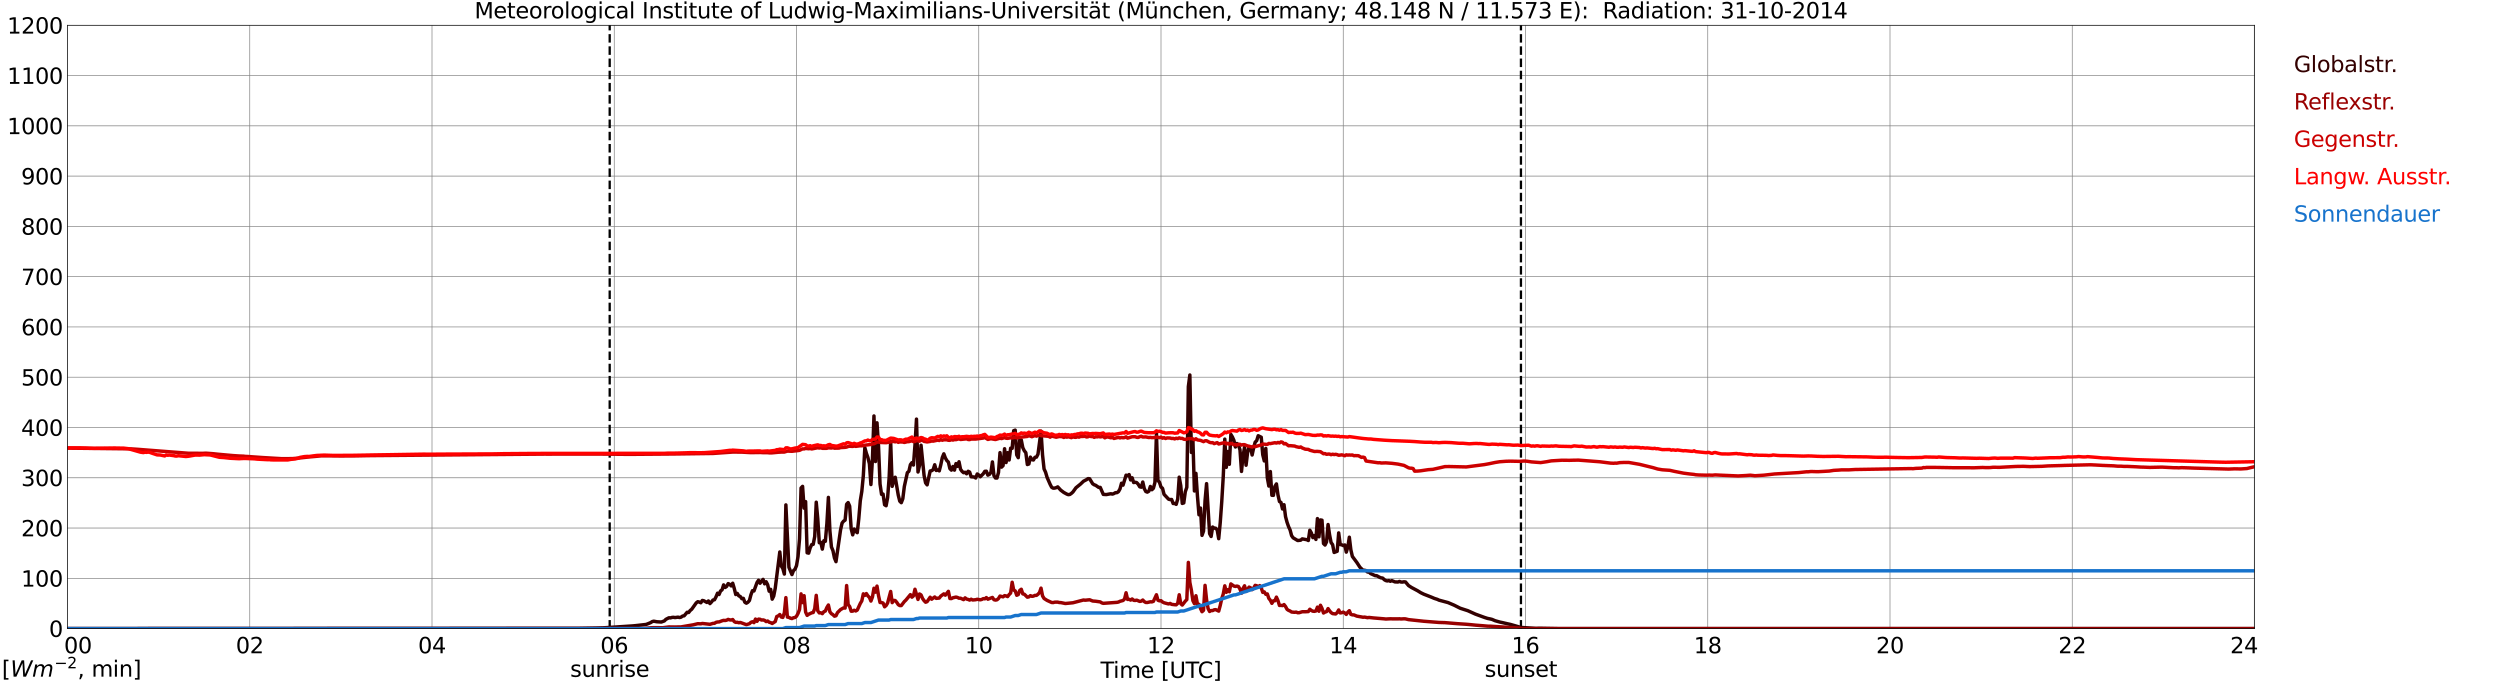<?xml version="1.0" encoding="utf-8" standalone="no"?>
<!DOCTYPE svg PUBLIC "-//W3C//DTD SVG 1.1//EN"
  "http://www.w3.org/Graphics/SVG/1.1/DTD/svg11.dtd">
<svg xmlns:xlink="http://www.w3.org/1999/xlink" width="1085.4pt" height="296.64pt" viewBox="0 0 1085.4 296.64" xmlns="http://www.w3.org/2000/svg" version="1.1">
 <defs>
  <style type="text/css">*{stroke-linejoin: round; stroke-linecap: butt}</style>
 </defs>
 <g id="figure_1">
  <g id="patch_1">
   <path d="M 0 296.64 
L 1085.4 296.64 
L 1085.4 0 
L 0 0 
z
" style="fill: #ffffff"/>
  </g>
  <g id="axes_1">
   <g id="patch_2">
    <path d="M 29.306 272.909 
L 978.814 272.909 
L 978.814 10.976 
L 29.306 10.976 
z
" style="fill: #ffffff"/>
   </g>
   <g id="patch_3">
    <path d="M 978.814 272.909 
L 978.814 272.909 
L 978.814 10.976 
L 978.814 10.976 
z
" clip-path="url(#p5956582ee2)" style="fill: #d3d3d3; opacity: 0.25; stroke: #d3d3d3; stroke-linejoin: miter"/>
   </g>
   <g id="matplotlib.axis_1">
    <g id="xtick_1">
     <g id="line2d_1">
      <path d="M 29.306 272.909 
L 29.306 10.976 
" clip-path="url(#p5956582ee2)" style="fill: none; stroke: #808080; stroke-width: 0.3; stroke-linecap: square"/>
     </g>
     <g id="line2d_2"/>
     <g id="text_1">
      <!--    00 -->
      <g transform="translate(18.733 283.627) scale(0.095 -0.095)">
       <defs>
        <path id="DejaVuSans-20" transform="scale(0.016)"/>
        <path id="DejaVuSans-30" d="M 2034 4250 
Q 1547 4250 1301 3770 
Q 1056 3291 1056 2328 
Q 1056 1369 1301 889 
Q 1547 409 2034 409 
Q 2525 409 2770 889 
Q 3016 1369 3016 2328 
Q 3016 3291 2770 3770 
Q 2525 4250 2034 4250 
z
M 2034 4750 
Q 2819 4750 3233 4129 
Q 3647 3509 3647 2328 
Q 3647 1150 3233 529 
Q 2819 -91 2034 -91 
Q 1250 -91 836 529 
Q 422 1150 422 2328 
Q 422 3509 836 4129 
Q 1250 4750 2034 4750 
z
" transform="scale(0.016)"/>
       </defs>
       <use xlink:href="#DejaVuSans-20"/>
       <use xlink:href="#DejaVuSans-20" transform="translate(31.787 0)"/>
       <use xlink:href="#DejaVuSans-20" transform="translate(63.574 0)"/>
       <use xlink:href="#DejaVuSans-30" transform="translate(95.361 0)"/>
       <use xlink:href="#DejaVuSans-30" transform="translate(158.984 0)"/>
      </g>
     </g>
    </g>
    <g id="xtick_2">
     <g id="line2d_3">
      <path d="M 108.431 272.909 
L 108.431 10.976 
" clip-path="url(#p5956582ee2)" style="fill: none; stroke: #808080; stroke-width: 0.3; stroke-linecap: square"/>
     </g>
     <g id="line2d_4"/>
     <g id="text_2">
      <!-- 02 -->
      <g transform="translate(102.387 283.627) scale(0.095 -0.095)">
       <defs>
        <path id="DejaVuSans-32" d="M 1228 531 
L 3431 531 
L 3431 0 
L 469 0 
L 469 531 
Q 828 903 1448 1529 
Q 2069 2156 2228 2338 
Q 2531 2678 2651 2914 
Q 2772 3150 2772 3378 
Q 2772 3750 2511 3984 
Q 2250 4219 1831 4219 
Q 1534 4219 1204 4116 
Q 875 4013 500 3803 
L 500 4441 
Q 881 4594 1212 4672 
Q 1544 4750 1819 4750 
Q 2544 4750 2975 4387 
Q 3406 4025 3406 3419 
Q 3406 3131 3298 2873 
Q 3191 2616 2906 2266 
Q 2828 2175 2409 1742 
Q 1991 1309 1228 531 
z
" transform="scale(0.016)"/>
       </defs>
       <use xlink:href="#DejaVuSans-30"/>
       <use xlink:href="#DejaVuSans-32" transform="translate(63.623 0)"/>
      </g>
     </g>
    </g>
    <g id="xtick_3">
     <g id="line2d_5">
      <path d="M 187.557 272.909 
L 187.557 10.976 
" clip-path="url(#p5956582ee2)" style="fill: none; stroke: #808080; stroke-width: 0.3; stroke-linecap: square"/>
     </g>
     <g id="line2d_6"/>
     <g id="text_3">
      <!-- 04 -->
      <g transform="translate(181.513 283.627) scale(0.095 -0.095)">
       <defs>
        <path id="DejaVuSans-34" d="M 2419 4116 
L 825 1625 
L 2419 1625 
L 2419 4116 
z
M 2253 4666 
L 3047 4666 
L 3047 1625 
L 3713 1625 
L 3713 1100 
L 3047 1100 
L 3047 0 
L 2419 0 
L 2419 1100 
L 313 1100 
L 313 1709 
L 2253 4666 
z
" transform="scale(0.016)"/>
       </defs>
       <use xlink:href="#DejaVuSans-30"/>
       <use xlink:href="#DejaVuSans-34" transform="translate(63.623 0)"/>
      </g>
     </g>
    </g>
    <g id="xtick_4">
     <g id="line2d_7">
      <path d="M 266.683 272.909 
L 266.683 10.976 
" clip-path="url(#p5956582ee2)" style="fill: none; stroke: #808080; stroke-width: 0.3; stroke-linecap: square"/>
     </g>
     <g id="line2d_8"/>
     <g id="text_4">
      <!-- 06 -->
      <g transform="translate(260.638 283.627) scale(0.095 -0.095)">
       <defs>
        <path id="DejaVuSans-36" d="M 2113 2584 
Q 1688 2584 1439 2293 
Q 1191 2003 1191 1497 
Q 1191 994 1439 701 
Q 1688 409 2113 409 
Q 2538 409 2786 701 
Q 3034 994 3034 1497 
Q 3034 2003 2786 2293 
Q 2538 2584 2113 2584 
z
M 3366 4563 
L 3366 3988 
Q 3128 4100 2886 4159 
Q 2644 4219 2406 4219 
Q 1781 4219 1451 3797 
Q 1122 3375 1075 2522 
Q 1259 2794 1537 2939 
Q 1816 3084 2150 3084 
Q 2853 3084 3261 2657 
Q 3669 2231 3669 1497 
Q 3669 778 3244 343 
Q 2819 -91 2113 -91 
Q 1303 -91 875 529 
Q 447 1150 447 2328 
Q 447 3434 972 4092 
Q 1497 4750 2381 4750 
Q 2619 4750 2861 4703 
Q 3103 4656 3366 4563 
z
" transform="scale(0.016)"/>
       </defs>
       <use xlink:href="#DejaVuSans-30"/>
       <use xlink:href="#DejaVuSans-36" transform="translate(63.623 0)"/>
      </g>
     </g>
    </g>
    <g id="xtick_5">
     <g id="line2d_9">
      <path d="M 345.808 272.909 
L 345.808 10.976 
" clip-path="url(#p5956582ee2)" style="fill: none; stroke: #808080; stroke-width: 0.3; stroke-linecap: square"/>
     </g>
     <g id="line2d_10"/>
     <g id="text_5">
      <!-- 08 -->
      <g transform="translate(339.764 283.627) scale(0.095 -0.095)">
       <defs>
        <path id="DejaVuSans-38" d="M 2034 2216 
Q 1584 2216 1326 1975 
Q 1069 1734 1069 1313 
Q 1069 891 1326 650 
Q 1584 409 2034 409 
Q 2484 409 2743 651 
Q 3003 894 3003 1313 
Q 3003 1734 2745 1975 
Q 2488 2216 2034 2216 
z
M 1403 2484 
Q 997 2584 770 2862 
Q 544 3141 544 3541 
Q 544 4100 942 4425 
Q 1341 4750 2034 4750 
Q 2731 4750 3128 4425 
Q 3525 4100 3525 3541 
Q 3525 3141 3298 2862 
Q 3072 2584 2669 2484 
Q 3125 2378 3379 2068 
Q 3634 1759 3634 1313 
Q 3634 634 3220 271 
Q 2806 -91 2034 -91 
Q 1263 -91 848 271 
Q 434 634 434 1313 
Q 434 1759 690 2068 
Q 947 2378 1403 2484 
z
M 1172 3481 
Q 1172 3119 1398 2916 
Q 1625 2713 2034 2713 
Q 2441 2713 2670 2916 
Q 2900 3119 2900 3481 
Q 2900 3844 2670 4047 
Q 2441 4250 2034 4250 
Q 1625 4250 1398 4047 
Q 1172 3844 1172 3481 
z
" transform="scale(0.016)"/>
       </defs>
       <use xlink:href="#DejaVuSans-30"/>
       <use xlink:href="#DejaVuSans-38" transform="translate(63.623 0)"/>
      </g>
     </g>
    </g>
    <g id="xtick_6">
     <g id="line2d_11">
      <path d="M 424.934 272.909 
L 424.934 10.976 
" clip-path="url(#p5956582ee2)" style="fill: none; stroke: #808080; stroke-width: 0.3; stroke-linecap: square"/>
     </g>
     <g id="line2d_12"/>
     <g id="text_6">
      <!-- 10 -->
      <g transform="translate(418.89 283.627) scale(0.095 -0.095)">
       <defs>
        <path id="DejaVuSans-31" d="M 794 531 
L 1825 531 
L 1825 4091 
L 703 3866 
L 703 4441 
L 1819 4666 
L 2450 4666 
L 2450 531 
L 3481 531 
L 3481 0 
L 794 0 
L 794 531 
z
" transform="scale(0.016)"/>
       </defs>
       <use xlink:href="#DejaVuSans-31"/>
       <use xlink:href="#DejaVuSans-30" transform="translate(63.623 0)"/>
      </g>
     </g>
    </g>
    <g id="xtick_7">
     <g id="line2d_13">
      <path d="M 504.06 272.909 
L 504.06 10.976 
" clip-path="url(#p5956582ee2)" style="fill: none; stroke: #808080; stroke-width: 0.3; stroke-linecap: square"/>
     </g>
     <g id="line2d_14"/>
     <g id="text_7">
      <!-- 12 -->
      <g transform="translate(498.015 283.627) scale(0.095 -0.095)">
       <use xlink:href="#DejaVuSans-31"/>
       <use xlink:href="#DejaVuSans-32" transform="translate(63.623 0)"/>
      </g>
     </g>
    </g>
    <g id="xtick_8">
     <g id="line2d_15">
      <path d="M 583.185 272.909 
L 583.185 10.976 
" clip-path="url(#p5956582ee2)" style="fill: none; stroke: #808080; stroke-width: 0.3; stroke-linecap: square"/>
     </g>
     <g id="line2d_16"/>
     <g id="text_8">
      <!-- 14 -->
      <g transform="translate(577.141 283.627) scale(0.095 -0.095)">
       <use xlink:href="#DejaVuSans-31"/>
       <use xlink:href="#DejaVuSans-34" transform="translate(63.623 0)"/>
      </g>
     </g>
    </g>
    <g id="xtick_9">
     <g id="line2d_17">
      <path d="M 662.311 272.909 
L 662.311 10.976 
" clip-path="url(#p5956582ee2)" style="fill: none; stroke: #808080; stroke-width: 0.3; stroke-linecap: square"/>
     </g>
     <g id="line2d_18"/>
     <g id="text_9">
      <!-- 16 -->
      <g transform="translate(656.267 283.627) scale(0.095 -0.095)">
       <use xlink:href="#DejaVuSans-31"/>
       <use xlink:href="#DejaVuSans-36" transform="translate(63.623 0)"/>
      </g>
     </g>
    </g>
    <g id="xtick_10">
     <g id="line2d_19">
      <path d="M 741.437 272.909 
L 741.437 10.976 
" clip-path="url(#p5956582ee2)" style="fill: none; stroke: #808080; stroke-width: 0.3; stroke-linecap: square"/>
     </g>
     <g id="line2d_20"/>
     <g id="text_10">
      <!-- 18 -->
      <g transform="translate(735.392 283.627) scale(0.095 -0.095)">
       <use xlink:href="#DejaVuSans-31"/>
       <use xlink:href="#DejaVuSans-38" transform="translate(63.623 0)"/>
      </g>
     </g>
    </g>
    <g id="xtick_11">
     <g id="line2d_21">
      <path d="M 820.562 272.909 
L 820.562 10.976 
" clip-path="url(#p5956582ee2)" style="fill: none; stroke: #808080; stroke-width: 0.3; stroke-linecap: square"/>
     </g>
     <g id="line2d_22"/>
     <g id="text_11">
      <!-- 20 -->
      <g transform="translate(814.518 283.627) scale(0.095 -0.095)">
       <use xlink:href="#DejaVuSans-32"/>
       <use xlink:href="#DejaVuSans-30" transform="translate(63.623 0)"/>
      </g>
     </g>
    </g>
    <g id="xtick_12">
     <g id="line2d_23">
      <path d="M 899.688 272.909 
L 899.688 10.976 
" clip-path="url(#p5956582ee2)" style="fill: none; stroke: #808080; stroke-width: 0.3; stroke-linecap: square"/>
     </g>
     <g id="line2d_24"/>
     <g id="text_12">
      <!-- 22 -->
      <g transform="translate(893.644 283.627) scale(0.095 -0.095)">
       <use xlink:href="#DejaVuSans-32"/>
       <use xlink:href="#DejaVuSans-32" transform="translate(63.623 0)"/>
      </g>
     </g>
    </g>
    <g id="xtick_13">
     <g id="line2d_25">
      <path d="M 978.814 272.909 
L 978.814 10.976 
" clip-path="url(#p5956582ee2)" style="fill: none; stroke: #808080; stroke-width: 0.3; stroke-linecap: square"/>
     </g>
     <g id="line2d_26"/>
     <g id="text_13">
      <!-- 24    -->
      <g transform="translate(968.241 283.627) scale(0.095 -0.095)">
       <use xlink:href="#DejaVuSans-32"/>
       <use xlink:href="#DejaVuSans-34" transform="translate(63.623 0)"/>
       <use xlink:href="#DejaVuSans-20" transform="translate(127.246 0)"/>
       <use xlink:href="#DejaVuSans-20" transform="translate(159.033 0)"/>
       <use xlink:href="#DejaVuSans-20" transform="translate(190.82 0)"/>
      </g>
     </g>
    </g>
    <g id="text_14">
     <!-- Time [UTC] -->
     <g transform="translate(477.806 294.322) scale(0.095 -0.095)">
      <defs>
       <path id="DejaVuSans-54" d="M -19 4666 
L 3928 4666 
L 3928 4134 
L 2272 4134 
L 2272 0 
L 1638 0 
L 1638 4134 
L -19 4134 
L -19 4666 
z
" transform="scale(0.016)"/>
       <path id="DejaVuSans-69" d="M 603 3500 
L 1178 3500 
L 1178 0 
L 603 0 
L 603 3500 
z
M 603 4863 
L 1178 4863 
L 1178 4134 
L 603 4134 
L 603 4863 
z
" transform="scale(0.016)"/>
       <path id="DejaVuSans-6d" d="M 3328 2828 
Q 3544 3216 3844 3400 
Q 4144 3584 4550 3584 
Q 5097 3584 5394 3201 
Q 5691 2819 5691 2113 
L 5691 0 
L 5113 0 
L 5113 2094 
Q 5113 2597 4934 2840 
Q 4756 3084 4391 3084 
Q 3944 3084 3684 2787 
Q 3425 2491 3425 1978 
L 3425 0 
L 2847 0 
L 2847 2094 
Q 2847 2600 2669 2842 
Q 2491 3084 2119 3084 
Q 1678 3084 1418 2786 
Q 1159 2488 1159 1978 
L 1159 0 
L 581 0 
L 581 3500 
L 1159 3500 
L 1159 2956 
Q 1356 3278 1631 3431 
Q 1906 3584 2284 3584 
Q 2666 3584 2933 3390 
Q 3200 3197 3328 2828 
z
" transform="scale(0.016)"/>
       <path id="DejaVuSans-65" d="M 3597 1894 
L 3597 1613 
L 953 1613 
Q 991 1019 1311 708 
Q 1631 397 2203 397 
Q 2534 397 2845 478 
Q 3156 559 3463 722 
L 3463 178 
Q 3153 47 2828 -22 
Q 2503 -91 2169 -91 
Q 1331 -91 842 396 
Q 353 884 353 1716 
Q 353 2575 817 3079 
Q 1281 3584 2069 3584 
Q 2775 3584 3186 3129 
Q 3597 2675 3597 1894 
z
M 3022 2063 
Q 3016 2534 2758 2815 
Q 2500 3097 2075 3097 
Q 1594 3097 1305 2825 
Q 1016 2553 972 2059 
L 3022 2063 
z
" transform="scale(0.016)"/>
       <path id="DejaVuSans-5b" d="M 550 4863 
L 1875 4863 
L 1875 4416 
L 1125 4416 
L 1125 -397 
L 1875 -397 
L 1875 -844 
L 550 -844 
L 550 4863 
z
" transform="scale(0.016)"/>
       <path id="DejaVuSans-55" d="M 556 4666 
L 1191 4666 
L 1191 1831 
Q 1191 1081 1462 751 
Q 1734 422 2344 422 
Q 2950 422 3222 751 
Q 3494 1081 3494 1831 
L 3494 4666 
L 4128 4666 
L 4128 1753 
Q 4128 841 3676 375 
Q 3225 -91 2344 -91 
Q 1459 -91 1007 375 
Q 556 841 556 1753 
L 556 4666 
z
" transform="scale(0.016)"/>
       <path id="DejaVuSans-43" d="M 4122 4306 
L 4122 3641 
Q 3803 3938 3442 4084 
Q 3081 4231 2675 4231 
Q 1875 4231 1450 3742 
Q 1025 3253 1025 2328 
Q 1025 1406 1450 917 
Q 1875 428 2675 428 
Q 3081 428 3442 575 
Q 3803 722 4122 1019 
L 4122 359 
Q 3791 134 3420 21 
Q 3050 -91 2638 -91 
Q 1578 -91 968 557 
Q 359 1206 359 2328 
Q 359 3453 968 4101 
Q 1578 4750 2638 4750 
Q 3056 4750 3426 4639 
Q 3797 4528 4122 4306 
z
" transform="scale(0.016)"/>
       <path id="DejaVuSans-5d" d="M 1947 4863 
L 1947 -844 
L 622 -844 
L 622 -397 
L 1369 -397 
L 1369 4416 
L 622 4416 
L 622 4863 
L 1947 4863 
z
" transform="scale(0.016)"/>
      </defs>
      <use xlink:href="#DejaVuSans-54"/>
      <use xlink:href="#DejaVuSans-69" transform="translate(57.959 0)"/>
      <use xlink:href="#DejaVuSans-6d" transform="translate(85.742 0)"/>
      <use xlink:href="#DejaVuSans-65" transform="translate(183.154 0)"/>
      <use xlink:href="#DejaVuSans-20" transform="translate(244.678 0)"/>
      <use xlink:href="#DejaVuSans-5b" transform="translate(276.465 0)"/>
      <use xlink:href="#DejaVuSans-55" transform="translate(315.479 0)"/>
      <use xlink:href="#DejaVuSans-54" transform="translate(388.672 0)"/>
      <use xlink:href="#DejaVuSans-43" transform="translate(443.881 0)"/>
      <use xlink:href="#DejaVuSans-5d" transform="translate(513.705 0)"/>
     </g>
    </g>
   </g>
   <g id="matplotlib.axis_2">
    <g id="ytick_1">
     <g id="line2d_27">
      <path d="M 29.306 272.909 
L 978.814 272.909 
" clip-path="url(#p5956582ee2)" style="fill: none; stroke: #808080; stroke-width: 0.3; stroke-linecap: square"/>
     </g>
     <g id="line2d_28"/>
     <g id="text_15">
      <!-- 0 -->
      <g transform="translate(21.261 276.518) scale(0.095 -0.095)">
       <use xlink:href="#DejaVuSans-30"/>
      </g>
     </g>
    </g>
    <g id="ytick_2">
     <g id="line2d_29">
      <path d="M 29.306 251.081 
L 978.814 251.081 
" clip-path="url(#p5956582ee2)" style="fill: none; stroke: #808080; stroke-width: 0.3; stroke-linecap: square"/>
     </g>
     <g id="line2d_30"/>
     <g id="text_16">
      <!-- 100 -->
      <g transform="translate(9.173 254.69) scale(0.095 -0.095)">
       <use xlink:href="#DejaVuSans-31"/>
       <use xlink:href="#DejaVuSans-30" transform="translate(63.623 0)"/>
       <use xlink:href="#DejaVuSans-30" transform="translate(127.246 0)"/>
      </g>
     </g>
    </g>
    <g id="ytick_3">
     <g id="line2d_31">
      <path d="M 29.306 229.253 
L 978.814 229.253 
" clip-path="url(#p5956582ee2)" style="fill: none; stroke: #808080; stroke-width: 0.3; stroke-linecap: square"/>
     </g>
     <g id="line2d_32"/>
     <g id="text_17">
      <!-- 200 -->
      <g transform="translate(9.173 232.863) scale(0.095 -0.095)">
       <use xlink:href="#DejaVuSans-32"/>
       <use xlink:href="#DejaVuSans-30" transform="translate(63.623 0)"/>
       <use xlink:href="#DejaVuSans-30" transform="translate(127.246 0)"/>
      </g>
     </g>
    </g>
    <g id="ytick_4">
     <g id="line2d_33">
      <path d="M 29.306 207.426 
L 978.814 207.426 
" clip-path="url(#p5956582ee2)" style="fill: none; stroke: #808080; stroke-width: 0.3; stroke-linecap: square"/>
     </g>
     <g id="line2d_34"/>
     <g id="text_18">
      <!-- 300 -->
      <g transform="translate(9.173 211.035) scale(0.095 -0.095)">
       <defs>
        <path id="DejaVuSans-33" d="M 2597 2516 
Q 3050 2419 3304 2112 
Q 3559 1806 3559 1356 
Q 3559 666 3084 287 
Q 2609 -91 1734 -91 
Q 1441 -91 1130 -33 
Q 819 25 488 141 
L 488 750 
Q 750 597 1062 519 
Q 1375 441 1716 441 
Q 2309 441 2620 675 
Q 2931 909 2931 1356 
Q 2931 1769 2642 2001 
Q 2353 2234 1838 2234 
L 1294 2234 
L 1294 2753 
L 1863 2753 
Q 2328 2753 2575 2939 
Q 2822 3125 2822 3475 
Q 2822 3834 2567 4026 
Q 2313 4219 1838 4219 
Q 1578 4219 1281 4162 
Q 984 4106 628 3988 
L 628 4550 
Q 988 4650 1302 4700 
Q 1616 4750 1894 4750 
Q 2613 4750 3031 4423 
Q 3450 4097 3450 3541 
Q 3450 3153 3228 2886 
Q 3006 2619 2597 2516 
z
" transform="scale(0.016)"/>
       </defs>
       <use xlink:href="#DejaVuSans-33"/>
       <use xlink:href="#DejaVuSans-30" transform="translate(63.623 0)"/>
       <use xlink:href="#DejaVuSans-30" transform="translate(127.246 0)"/>
      </g>
     </g>
    </g>
    <g id="ytick_5">
     <g id="line2d_35">
      <path d="M 29.306 185.598 
L 978.814 185.598 
" clip-path="url(#p5956582ee2)" style="fill: none; stroke: #808080; stroke-width: 0.3; stroke-linecap: square"/>
     </g>
     <g id="line2d_36"/>
     <g id="text_19">
      <!-- 400 -->
      <g transform="translate(9.173 189.207) scale(0.095 -0.095)">
       <use xlink:href="#DejaVuSans-34"/>
       <use xlink:href="#DejaVuSans-30" transform="translate(63.623 0)"/>
       <use xlink:href="#DejaVuSans-30" transform="translate(127.246 0)"/>
      </g>
     </g>
    </g>
    <g id="ytick_6">
     <g id="line2d_37">
      <path d="M 29.306 163.77 
L 978.814 163.77 
" clip-path="url(#p5956582ee2)" style="fill: none; stroke: #808080; stroke-width: 0.3; stroke-linecap: square"/>
     </g>
     <g id="line2d_38"/>
     <g id="text_20">
      <!-- 500 -->
      <g transform="translate(9.173 167.379) scale(0.095 -0.095)">
       <defs>
        <path id="DejaVuSans-35" d="M 691 4666 
L 3169 4666 
L 3169 4134 
L 1269 4134 
L 1269 2991 
Q 1406 3038 1543 3061 
Q 1681 3084 1819 3084 
Q 2600 3084 3056 2656 
Q 3513 2228 3513 1497 
Q 3513 744 3044 326 
Q 2575 -91 1722 -91 
Q 1428 -91 1123 -41 
Q 819 9 494 109 
L 494 744 
Q 775 591 1075 516 
Q 1375 441 1709 441 
Q 2250 441 2565 725 
Q 2881 1009 2881 1497 
Q 2881 1984 2565 2268 
Q 2250 2553 1709 2553 
Q 1456 2553 1204 2497 
Q 953 2441 691 2322 
L 691 4666 
z
" transform="scale(0.016)"/>
       </defs>
       <use xlink:href="#DejaVuSans-35"/>
       <use xlink:href="#DejaVuSans-30" transform="translate(63.623 0)"/>
       <use xlink:href="#DejaVuSans-30" transform="translate(127.246 0)"/>
      </g>
     </g>
    </g>
    <g id="ytick_7">
     <g id="line2d_39">
      <path d="M 29.306 141.942 
L 978.814 141.942 
" clip-path="url(#p5956582ee2)" style="fill: none; stroke: #808080; stroke-width: 0.3; stroke-linecap: square"/>
     </g>
     <g id="line2d_40"/>
     <g id="text_21">
      <!-- 600 -->
      <g transform="translate(9.173 145.551) scale(0.095 -0.095)">
       <use xlink:href="#DejaVuSans-36"/>
       <use xlink:href="#DejaVuSans-30" transform="translate(63.623 0)"/>
       <use xlink:href="#DejaVuSans-30" transform="translate(127.246 0)"/>
      </g>
     </g>
    </g>
    <g id="ytick_8">
     <g id="line2d_41">
      <path d="M 29.306 120.114 
L 978.814 120.114 
" clip-path="url(#p5956582ee2)" style="fill: none; stroke: #808080; stroke-width: 0.3; stroke-linecap: square"/>
     </g>
     <g id="line2d_42"/>
     <g id="text_22">
      <!-- 700 -->
      <g transform="translate(9.173 123.724) scale(0.095 -0.095)">
       <defs>
        <path id="DejaVuSans-37" d="M 525 4666 
L 3525 4666 
L 3525 4397 
L 1831 0 
L 1172 0 
L 2766 4134 
L 525 4134 
L 525 4666 
z
" transform="scale(0.016)"/>
       </defs>
       <use xlink:href="#DejaVuSans-37"/>
       <use xlink:href="#DejaVuSans-30" transform="translate(63.623 0)"/>
       <use xlink:href="#DejaVuSans-30" transform="translate(127.246 0)"/>
      </g>
     </g>
    </g>
    <g id="ytick_9">
     <g id="line2d_43">
      <path d="M 29.306 98.287 
L 978.814 98.287 
" clip-path="url(#p5956582ee2)" style="fill: none; stroke: #808080; stroke-width: 0.3; stroke-linecap: square"/>
     </g>
     <g id="line2d_44"/>
     <g id="text_23">
      <!-- 800 -->
      <g transform="translate(9.173 101.896) scale(0.095 -0.095)">
       <use xlink:href="#DejaVuSans-38"/>
       <use xlink:href="#DejaVuSans-30" transform="translate(63.623 0)"/>
       <use xlink:href="#DejaVuSans-30" transform="translate(127.246 0)"/>
      </g>
     </g>
    </g>
    <g id="ytick_10">
     <g id="line2d_45">
      <path d="M 29.306 76.459 
L 978.814 76.459 
" clip-path="url(#p5956582ee2)" style="fill: none; stroke: #808080; stroke-width: 0.3; stroke-linecap: square"/>
     </g>
     <g id="line2d_46"/>
     <g id="text_24">
      <!-- 900 -->
      <g transform="translate(9.173 80.068) scale(0.095 -0.095)">
       <defs>
        <path id="DejaVuSans-39" d="M 703 97 
L 703 672 
Q 941 559 1184 500 
Q 1428 441 1663 441 
Q 2288 441 2617 861 
Q 2947 1281 2994 2138 
Q 2813 1869 2534 1725 
Q 2256 1581 1919 1581 
Q 1219 1581 811 2004 
Q 403 2428 403 3163 
Q 403 3881 828 4315 
Q 1253 4750 1959 4750 
Q 2769 4750 3195 4129 
Q 3622 3509 3622 2328 
Q 3622 1225 3098 567 
Q 2575 -91 1691 -91 
Q 1453 -91 1209 -44 
Q 966 3 703 97 
z
M 1959 2075 
Q 2384 2075 2632 2365 
Q 2881 2656 2881 3163 
Q 2881 3666 2632 3958 
Q 2384 4250 1959 4250 
Q 1534 4250 1286 3958 
Q 1038 3666 1038 3163 
Q 1038 2656 1286 2365 
Q 1534 2075 1959 2075 
z
" transform="scale(0.016)"/>
       </defs>
       <use xlink:href="#DejaVuSans-39"/>
       <use xlink:href="#DejaVuSans-30" transform="translate(63.623 0)"/>
       <use xlink:href="#DejaVuSans-30" transform="translate(127.246 0)"/>
      </g>
     </g>
    </g>
    <g id="ytick_11">
     <g id="line2d_47">
      <path d="M 29.306 54.631 
L 978.814 54.631 
" clip-path="url(#p5956582ee2)" style="fill: none; stroke: #808080; stroke-width: 0.3; stroke-linecap: square"/>
     </g>
     <g id="line2d_48"/>
     <g id="text_25">
      <!-- 1000 -->
      <g transform="translate(3.128 58.24) scale(0.095 -0.095)">
       <use xlink:href="#DejaVuSans-31"/>
       <use xlink:href="#DejaVuSans-30" transform="translate(63.623 0)"/>
       <use xlink:href="#DejaVuSans-30" transform="translate(127.246 0)"/>
       <use xlink:href="#DejaVuSans-30" transform="translate(190.869 0)"/>
      </g>
     </g>
    </g>
    <g id="ytick_12">
     <g id="line2d_49">
      <path d="M 29.306 32.803 
L 978.814 32.803 
" clip-path="url(#p5956582ee2)" style="fill: none; stroke: #808080; stroke-width: 0.3; stroke-linecap: square"/>
     </g>
     <g id="line2d_50"/>
     <g id="text_26">
      <!-- 1100 -->
      <g transform="translate(3.128 36.413) scale(0.095 -0.095)">
       <use xlink:href="#DejaVuSans-31"/>
       <use xlink:href="#DejaVuSans-31" transform="translate(63.623 0)"/>
       <use xlink:href="#DejaVuSans-30" transform="translate(127.246 0)"/>
       <use xlink:href="#DejaVuSans-30" transform="translate(190.869 0)"/>
      </g>
     </g>
    </g>
    <g id="ytick_13">
     <g id="line2d_51">
      <path d="M 29.306 10.976 
L 978.814 10.976 
" clip-path="url(#p5956582ee2)" style="fill: none; stroke: #808080; stroke-width: 0.3; stroke-linecap: square"/>
     </g>
     <g id="line2d_52"/>
     <g id="text_27">
      <!-- 1200 -->
      <g transform="translate(3.128 14.585) scale(0.095 -0.095)">
       <use xlink:href="#DejaVuSans-31"/>
       <use xlink:href="#DejaVuSans-32" transform="translate(63.623 0)"/>
       <use xlink:href="#DejaVuSans-30" transform="translate(127.246 0)"/>
       <use xlink:href="#DejaVuSans-30" transform="translate(190.869 0)"/>
      </g>
     </g>
    </g>
   </g>
   <g id="line2d_53">
    <path d="M 264.705 272.909 
L 264.705 10.976 
" clip-path="url(#p5956582ee2)" style="fill: none; stroke-dasharray: 3.7,1.6; stroke-dashoffset: 0; stroke: #000000"/>
   </g>
   <g id="line2d_54">
    <path d="M 660.333 272.909 
L 660.333 10.976 
" clip-path="url(#p5956582ee2)" style="fill: none; stroke-dasharray: 3.7,1.6; stroke-dashoffset: 0; stroke: #000000"/>
   </g>
   <g id="line2d_55">
    <path d="M 29.306 272.909 
L 251.517 272.813 
L 258.77 272.671 
L 262.067 272.57 
L 274.595 271.748 
L 275.914 271.625 
L 280.53 271.104 
L 281.849 270.58 
L 282.508 270.3 
L 283.167 269.877 
L 283.827 269.696 
L 285.145 269.938 
L 287.124 270.058 
L 288.442 269.576 
L 289.102 268.892 
L 290.42 268.209 
L 291.08 268.27 
L 291.739 268.067 
L 292.399 268.008 
L 293.058 268.129 
L 294.377 267.947 
L 295.036 268.109 
L 295.696 267.947 
L 296.355 267.465 
L 297.014 267.365 
L 298.333 265.817 
L 298.992 265.917 
L 299.652 265.053 
L 300.311 264.512 
L 302.289 261.737 
L 302.949 261.235 
L 303.608 261.395 
L 304.267 261.696 
L 304.927 260.692 
L 305.586 260.834 
L 306.905 261.556 
L 307.564 260.912 
L 308.224 262.058 
L 308.883 261.375 
L 309.543 260.511 
L 310.202 260.391 
L 310.861 259.144 
L 311.521 257.536 
L 312.18 258.118 
L 312.839 256.551 
L 313.499 256.088 
L 314.158 253.938 
L 314.818 255.065 
L 315.477 254.602 
L 316.136 253.375 
L 316.796 253.676 
L 317.455 254.381 
L 318.114 253.216 
L 318.774 255.447 
L 319.433 258.118 
L 320.093 257.636 
L 320.752 258.701 
L 321.411 258.983 
L 322.071 259.928 
L 322.73 259.788 
L 323.39 261.495 
L 324.049 261.877 
L 324.708 261.475 
L 325.368 260.711 
L 326.027 258.219 
L 326.686 256.451 
L 327.346 256.571 
L 328.665 252.915 
L 329.324 251.928 
L 329.983 253.216 
L 330.643 252.251 
L 331.302 251.546 
L 331.961 253.476 
L 332.621 252.572 
L 333.28 253.838 
L 333.94 256.671 
L 334.599 255.868 
L 335.258 260.129 
L 335.918 258.782 
L 336.577 255.385 
L 338.555 239.648 
L 339.215 245.757 
L 339.874 246.822 
L 340.533 249.234 
L 341.193 219.208 
L 342.512 246.301 
L 343.83 249.457 
L 344.49 247.768 
L 345.149 247.145 
L 345.808 245.598 
L 346.468 241.658 
L 347.127 233.9 
L 347.787 211.872 
L 348.446 211.167 
L 349.105 220.614 
L 349.765 217.781 
L 350.424 239.99 
L 351.083 240.15 
L 351.743 237.88 
L 352.402 236.452 
L 353.062 236.332 
L 353.721 232.914 
L 354.38 218.04 
L 355.04 225.198 
L 355.699 235.629 
L 356.359 235.448 
L 357.018 238.401 
L 357.677 234.765 
L 358.337 235.005 
L 358.996 227.348 
L 359.655 215.951 
L 360.315 230.543 
L 360.974 237.478 
L 361.634 239.065 
L 362.293 242.26 
L 362.952 243.85 
L 364.93 230.081 
L 365.59 227.105 
L 366.249 226.263 
L 366.909 225.82 
L 367.568 218.905 
L 368.227 218.202 
L 368.887 219.749 
L 369.546 229.579 
L 370.206 232.211 
L 370.865 229.699 
L 371.524 230.724 
L 372.184 231.266 
L 372.843 225.276 
L 373.502 217.418 
L 374.162 213.339 
L 374.821 206.524 
L 375.481 194.364 
L 376.14 196.776 
L 376.799 198.625 
L 377.459 201.34 
L 378.118 210.364 
L 378.777 199.33 
L 379.437 180.597 
L 380.096 200.375 
L 380.756 183.572 
L 381.415 193.561 
L 382.074 210.123 
L 382.734 214.624 
L 383.393 214.504 
L 384.053 219.147 
L 384.712 219.568 
L 385.371 216.032 
L 386.031 207.329 
L 386.69 191.692 
L 387.349 211.147 
L 388.009 208.635 
L 388.668 207.207 
L 389.987 214.967 
L 390.646 217.599 
L 391.306 218.243 
L 391.965 216.515 
L 392.624 211.208 
L 393.943 205.177 
L 394.603 204.636 
L 395.262 201.722 
L 395.921 200.858 
L 396.581 201.901 
L 397.24 193.299 
L 397.899 181.963 
L 398.559 204.918 
L 399.218 202.043 
L 399.878 193.299 
L 401.196 206.424 
L 401.856 209.641 
L 402.515 210.503 
L 403.834 204.494 
L 404.493 204.354 
L 405.153 203.892 
L 405.812 201.781 
L 406.471 204.254 
L 407.131 204.012 
L 407.79 204.435 
L 408.45 201.822 
L 409.109 198.646 
L 409.768 197.038 
L 410.428 198.806 
L 411.087 199.971 
L 411.746 200.615 
L 412.406 203.47 
L 413.065 204.112 
L 413.725 202.525 
L 414.384 204.112 
L 415.043 201.279 
L 415.703 202.464 
L 416.362 200.476 
L 417.022 203.73 
L 417.681 204.636 
L 418.34 205.219 
L 419 205.038 
L 419.659 205.701 
L 420.318 204.614 
L 420.978 204.957 
L 421.637 207.006 
L 422.956 207.087 
L 423.615 207.53 
L 424.275 205.782 
L 424.934 206.242 
L 425.593 206.987 
L 426.912 205.66 
L 427.572 204.636 
L 428.231 204.575 
L 428.89 206.284 
L 429.55 205.983 
L 430.209 205.138 
L 430.869 200.554 
L 431.528 206.504 
L 432.187 207.53 
L 432.847 207.55 
L 433.506 205.138 
L 434.165 196.516 
L 434.825 202.807 
L 435.484 202.163 
L 436.144 194.827 
L 436.803 200.816 
L 437.462 196.536 
L 438.122 199.712 
L 438.781 194.586 
L 439.44 194.645 
L 440.1 186.988 
L 440.759 186.746 
L 441.419 197.5 
L 442.078 198.705 
L 442.737 190.908 
L 443.397 190.987 
L 444.056 194.364 
L 444.716 195.711 
L 445.375 196.536 
L 446.034 201.68 
L 446.694 201.44 
L 447.353 198.465 
L 448.012 199.57 
L 448.672 199.712 
L 449.331 198.546 
L 449.991 198.465 
L 450.65 197.177 
L 451.969 187.189 
L 452.628 197.5 
L 453.287 203.59 
L 453.947 205.018 
L 454.606 207.268 
L 455.925 210.283 
L 456.584 211.549 
L 457.244 211.95 
L 457.903 211.911 
L 458.563 211.73 
L 459.222 211.389 
L 460.541 212.815 
L 461.859 213.801 
L 463.178 214.524 
L 463.838 214.766 
L 464.497 214.666 
L 465.156 214.203 
L 465.816 213.601 
L 467.134 211.771 
L 469.113 210.163 
L 470.431 208.916 
L 471.75 208.233 
L 472.409 207.79 
L 473.069 207.851 
L 474.388 210.021 
L 475.047 210.464 
L 475.706 210.706 
L 477.025 211.63 
L 477.685 211.61 
L 479.003 214.644 
L 480.322 214.725 
L 482.3 214.362 
L 482.96 214.524 
L 483.619 214.284 
L 484.278 213.902 
L 484.938 213.902 
L 485.597 213.439 
L 486.256 212.254 
L 486.916 209.8 
L 487.575 210.625 
L 488.894 206.304 
L 489.553 206.524 
L 490.213 206.042 
L 490.872 208.373 
L 491.532 207.43 
L 492.191 209.499 
L 492.85 209.379 
L 493.51 209.519 
L 494.169 210.243 
L 494.828 211.348 
L 495.488 211.529 
L 496.147 209.279 
L 496.807 212.153 
L 497.466 213.398 
L 498.125 213.66 
L 498.785 213.258 
L 499.444 211.208 
L 500.103 212.614 
L 500.763 211.972 
L 501.422 209.48 
L 502.082 188.193 
L 502.741 208.595 
L 503.4 209.399 
L 504.06 211.448 
L 504.719 211.992 
L 505.379 214.624 
L 507.357 216.735 
L 508.016 216.897 
L 508.675 216.855 
L 509.335 218.604 
L 509.994 218.564 
L 510.654 218.966 
L 511.313 216.674 
L 511.972 207.168 
L 512.632 210.826 
L 513.291 218.564 
L 513.95 218.344 
L 514.61 213.478 
L 515.269 211.568 
L 515.929 167.854 
L 516.588 162.81 
L 517.247 196.435 
L 517.907 190.828 
L 518.566 213.157 
L 519.226 205.52 
L 519.885 215.408 
L 520.544 223.489 
L 521.204 220.575 
L 521.863 232.431 
L 522.522 230.583 
L 523.182 217.418 
L 523.841 209.982 
L 525.16 231.689 
L 525.819 232.914 
L 526.479 228.815 
L 527.138 229.297 
L 527.797 229.336 
L 528.457 230.081 
L 529.116 233.879 
L 529.776 226.924 
L 530.435 217.8 
L 531.094 206.747 
L 531.754 190.647 
L 532.413 202.888 
L 533.073 196.034 
L 533.732 201.58 
L 534.391 188.597 
L 535.051 189.701 
L 535.71 191.188 
L 536.369 194.063 
L 537.029 192.556 
L 537.688 193.159 
L 538.348 195.27 
L 539.007 204.675 
L 539.666 198.123 
L 540.326 194.183 
L 540.985 201.982 
L 541.644 196.575 
L 542.304 193.881 
L 542.963 194.204 
L 543.623 197.54 
L 544.282 194.445 
L 544.941 191.974 
L 545.601 191.33 
L 546.26 189.18 
L 547.579 189.821 
L 548.238 197.439 
L 548.898 200.113 
L 549.557 194.687 
L 550.216 207.388 
L 550.876 211.027 
L 551.535 204.736 
L 552.195 215.026 
L 552.854 215.067 
L 553.513 211.167 
L 554.173 210.102 
L 554.832 214.825 
L 555.491 217.739 
L 556.151 218.121 
L 556.81 220.976 
L 557.47 219.127 
L 558.129 224.311 
L 558.788 226.765 
L 559.448 228.653 
L 560.107 230.1 
L 560.766 232.573 
L 561.426 233.499 
L 563.404 234.684 
L 564.723 234.523 
L 565.382 233.959 
L 567.36 234.322 
L 568.02 234.664 
L 568.679 230.201 
L 569.338 231.388 
L 569.998 233.418 
L 570.657 232.534 
L 571.317 234.202 
L 571.976 225.156 
L 572.635 233.056 
L 573.295 225.739 
L 573.954 225.859 
L 574.613 235.97 
L 575.273 236.633 
L 575.932 235.267 
L 576.592 227.73 
L 577.251 232.211 
L 577.91 235.568 
L 578.57 236.472 
L 579.229 239.848 
L 580.548 239.346 
L 581.207 231.366 
L 581.867 236.413 
L 582.526 236.552 
L 583.185 236.854 
L 583.845 236.594 
L 584.504 239.709 
L 585.164 237.517 
L 585.823 233.237 
L 586.482 238.683 
L 587.142 241.577 
L 589.12 244.251 
L 590.439 246.281 
L 591.757 247.586 
L 592.417 247.586 
L 593.076 247.728 
L 593.736 248.35 
L 594.395 248.372 
L 595.054 249.014 
L 597.032 249.92 
L 597.692 249.939 
L 599.011 250.662 
L 599.67 250.904 
L 600.329 250.985 
L 600.989 251.668 
L 601.648 252.05 
L 602.307 252.229 
L 602.967 252.07 
L 603.626 252.371 
L 604.286 252.089 
L 605.604 252.633 
L 606.923 252.692 
L 607.582 252.432 
L 608.242 252.692 
L 608.901 252.712 
L 609.561 252.592 
L 610.22 252.672 
L 611.539 254.24 
L 612.858 255.084 
L 615.495 256.492 
L 616.814 257.315 
L 618.133 257.959 
L 621.429 259.245 
L 622.748 259.808 
L 624.067 260.229 
L 624.726 260.552 
L 628.683 261.617 
L 631.32 262.741 
L 633.958 264.069 
L 635.936 264.712 
L 637.255 265.134 
L 640.552 266.62 
L 644.508 268.067 
L 645.827 268.491 
L 647.145 268.753 
L 647.805 268.932 
L 649.123 269.495 
L 651.102 270.058 
L 652.42 270.34 
L 654.399 270.802 
L 655.717 271.084 
L 660.333 272.409 
L 666.927 272.813 
L 668.246 272.752 
L 676.817 272.909 
L 978.154 272.909 
L 978.154 272.909 
" clip-path="url(#p5956582ee2)" style="fill: none; stroke: #330000; stroke-width: 1.5; stroke-linecap: square"/>
   </g>
   <g id="line2d_56">
    <path d="M 29.306 272.909 
L 279.87 272.815 
L 282.508 272.553 
L 283.827 272.494 
L 287.783 272.533 
L 290.42 272.193 
L 293.058 272.232 
L 294.377 272.193 
L 295.696 272.171 
L 300.971 271.267 
L 302.289 270.946 
L 302.949 270.785 
L 304.267 270.846 
L 304.927 270.685 
L 308.224 271.047 
L 309.543 270.645 
L 310.202 270.623 
L 310.861 270.202 
L 311.521 270.041 
L 312.18 270.021 
L 313.499 269.519 
L 314.158 269.338 
L 314.818 269.399 
L 315.477 269.257 
L 316.136 268.917 
L 316.796 269.117 
L 317.455 269.198 
L 318.114 268.975 
L 318.774 269.862 
L 319.433 270.222 
L 320.093 270.163 
L 320.752 270.383 
L 321.411 270.241 
L 324.049 271.206 
L 325.368 270.785 
L 326.027 270.183 
L 326.686 269.94 
L 327.346 270.322 
L 328.005 268.775 
L 328.665 269.759 
L 329.324 268.794 
L 329.983 268.855 
L 330.643 269.218 
L 331.302 269.137 
L 331.961 269.338 
L 332.621 269.862 
L 333.28 269.619 
L 333.94 270.141 
L 334.599 270.322 
L 335.258 270.685 
L 336.577 269.84 
L 337.236 267.67 
L 337.896 267.389 
L 338.555 266.806 
L 339.215 267.891 
L 339.874 268.052 
L 340.533 266.022 
L 341.193 259.469 
L 341.852 267.91 
L 342.512 268.052 
L 343.171 268.393 
L 343.83 268.554 
L 344.49 268.211 
L 345.149 268.111 
L 345.808 267.55 
L 346.468 266.323 
L 347.127 264.614 
L 347.787 257.841 
L 348.446 261.619 
L 349.105 258.625 
L 349.765 265.741 
L 350.424 267.168 
L 351.083 266.686 
L 352.402 266.061 
L 353.062 265.922 
L 353.721 264.232 
L 354.38 258.485 
L 355.04 265.197 
L 355.699 266.103 
L 356.359 266.022 
L 357.018 266.424 
L 357.677 265.579 
L 358.337 265.278 
L 358.996 263.75 
L 359.655 262.665 
L 360.315 265.64 
L 360.974 266.443 
L 361.634 266.867 
L 362.293 267.528 
L 362.952 267.327 
L 363.612 265.961 
L 364.93 264.656 
L 366.249 263.911 
L 366.909 264.012 
L 367.568 254.224 
L 368.227 262.484 
L 368.887 263.329 
L 369.546 265.359 
L 370.206 265.339 
L 370.865 264.937 
L 371.524 265.258 
L 372.184 264.876 
L 373.502 262.001 
L 374.162 260.875 
L 374.821 257.821 
L 375.481 258.485 
L 376.14 257.701 
L 376.799 258.725 
L 377.459 259.369 
L 378.118 260.956 
L 378.777 259.188 
L 379.437 255.39 
L 380.096 257.097 
L 380.756 254.464 
L 381.415 258.585 
L 382.074 261.58 
L 382.734 261.619 
L 383.393 261.82 
L 384.053 263.449 
L 384.712 262.885 
L 385.371 261.781 
L 386.69 256.796 
L 387.349 261.639 
L 388.009 260.655 
L 388.668 260.735 
L 389.328 261.499 
L 389.987 262.504 
L 390.646 262.927 
L 391.306 262.907 
L 392.624 261.179 
L 393.284 260.554 
L 395.262 258.162 
L 395.921 259.269 
L 396.581 258.725 
L 397.24 255.831 
L 398.559 260.253 
L 399.218 257.88 
L 399.878 258.284 
L 400.537 259.832 
L 401.196 260.775 
L 401.856 261.46 
L 402.515 261.218 
L 403.834 259.288 
L 404.493 260.153 
L 405.812 259.188 
L 406.471 259.79 
L 407.79 259.651 
L 408.45 258.806 
L 409.768 257.841 
L 410.428 258.404 
L 411.746 256.737 
L 412.406 259.851 
L 413.065 259.891 
L 413.725 259.531 
L 415.043 259.227 
L 415.703 259.389 
L 416.362 259.731 
L 417.022 259.71 
L 418.34 260.334 
L 419 259.57 
L 419.659 260.092 
L 420.318 260.253 
L 420.978 260.535 
L 421.637 260.153 
L 422.297 260.495 
L 423.615 260.373 
L 424.275 260.172 
L 425.593 260.415 
L 426.253 260.253 
L 426.912 259.891 
L 427.572 259.991 
L 428.231 259.45 
L 428.89 260.153 
L 430.869 259.389 
L 431.528 260.353 
L 432.187 260.535 
L 432.847 260.415 
L 433.506 259.851 
L 434.165 258.786 
L 435.484 259.127 
L 436.144 258.605 
L 436.803 258.725 
L 437.462 259.007 
L 438.122 258.142 
L 438.781 257.479 
L 439.44 252.797 
L 440.1 256.173 
L 440.759 256.536 
L 441.419 258.444 
L 442.078 258.142 
L 442.737 256.333 
L 443.397 255.831 
L 444.056 257.841 
L 444.716 257.983 
L 446.034 259.269 
L 446.694 259.149 
L 447.353 258.605 
L 448.012 258.906 
L 448.672 258.806 
L 449.331 258.485 
L 449.991 258.505 
L 450.65 258.003 
L 451.309 257.258 
L 451.969 255.348 
L 452.628 258.705 
L 453.287 259.832 
L 454.606 260.674 
L 456.584 261.58 
L 457.244 261.619 
L 457.903 261.438 
L 459.222 261.419 
L 459.881 261.6 
L 460.541 261.619 
L 461.859 261.881 
L 462.519 262.021 
L 465.816 261.7 
L 470.431 260.495 
L 471.091 260.596 
L 473.069 260.395 
L 474.388 260.936 
L 475.706 261.037 
L 477.685 261.318 
L 478.344 261.74 
L 479.003 261.943 
L 484.938 261.519 
L 485.597 261.379 
L 486.256 261.056 
L 487.575 260.716 
L 488.235 260.072 
L 488.894 257.359 
L 489.553 260.253 
L 490.213 260.172 
L 490.872 260.535 
L 491.532 260.052 
L 492.191 260.635 
L 492.85 260.696 
L 493.51 260.554 
L 494.828 261.117 
L 495.488 260.997 
L 496.147 260.515 
L 496.807 261.198 
L 497.466 261.58 
L 498.125 261.58 
L 499.444 261.279 
L 500.103 261.318 
L 500.763 261.078 
L 502.082 258.223 
L 502.741 260.596 
L 503.4 260.856 
L 504.06 260.797 
L 504.719 261.358 
L 505.379 261.7 
L 507.357 262.222 
L 508.016 261.982 
L 508.675 262.383 
L 509.994 262.545 
L 510.654 262.584 
L 511.313 261.943 
L 511.972 258.223 
L 512.632 262.102 
L 513.291 262.685 
L 514.61 260.997 
L 515.269 260.314 
L 515.929 244.175 
L 516.588 252.856 
L 517.247 256.213 
L 517.907 260.775 
L 518.566 262.082 
L 519.226 258.644 
L 519.885 262.303 
L 520.544 262.383 
L 521.204 264.152 
L 521.863 265.579 
L 522.522 264.977 
L 523.182 254.143 
L 523.841 260.334 
L 524.501 264.213 
L 525.16 265.479 
L 525.819 265.077 
L 526.479 265.097 
L 527.138 264.756 
L 527.797 264.675 
L 529.116 265.317 
L 529.776 262.866 
L 530.435 259.891 
L 531.094 257.88 
L 531.754 254.344 
L 532.413 257.178 
L 533.073 256.012 
L 533.732 256.918 
L 534.391 253.519 
L 535.71 254.445 
L 536.369 254.606 
L 537.029 254.445 
L 537.688 254.646 
L 538.348 255.75 
L 539.007 257.54 
L 539.666 255.53 
L 540.326 254.325 
L 540.985 256.796 
L 542.304 254.907 
L 542.963 255.209 
L 543.623 255.992 
L 544.282 255.309 
L 544.941 254.143 
L 545.601 254.303 
L 546.26 254.766 
L 546.919 254.244 
L 547.579 255.228 
L 548.238 257.178 
L 548.898 256.977 
L 549.557 258.022 
L 550.216 257.861 
L 550.876 259.79 
L 551.535 260.615 
L 552.195 261.943 
L 552.854 260.856 
L 553.513 260.816 
L 554.173 259.249 
L 554.832 260.735 
L 555.491 262.866 
L 556.151 262.827 
L 556.81 262.927 
L 557.47 262.484 
L 558.129 263.329 
L 558.788 264.555 
L 559.448 264.996 
L 560.107 265.278 
L 560.766 265.721 
L 562.085 265.841 
L 562.745 265.741 
L 563.404 266.022 
L 564.063 266.002 
L 565.382 265.599 
L 566.701 265.599 
L 568.02 265.52 
L 568.679 264.514 
L 569.338 265.057 
L 569.998 265.359 
L 570.657 265.42 
L 571.317 265.258 
L 571.976 263.591 
L 572.635 265.378 
L 573.295 262.785 
L 573.954 264.132 
L 574.613 266.142 
L 575.273 265.741 
L 575.932 265.54 
L 576.592 264.232 
L 577.251 265.197 
L 577.91 265.961 
L 578.57 266.404 
L 579.889 266.563 
L 580.548 265.961 
L 581.207 264.815 
L 581.867 266.103 
L 582.526 266.022 
L 583.185 265.76 
L 583.845 266.103 
L 584.504 266.745 
L 585.164 265.78 
L 585.823 265.138 
L 586.482 266.725 
L 587.142 266.945 
L 587.801 266.967 
L 589.12 267.509 
L 591.098 267.851 
L 591.757 267.991 
L 592.417 267.91 
L 593.736 268.172 
L 594.395 268.072 
L 596.373 268.292 
L 600.989 268.674 
L 601.648 268.755 
L 603.626 268.655 
L 604.945 268.694 
L 606.923 268.694 
L 607.582 268.655 
L 608.242 268.735 
L 609.561 268.655 
L 610.22 268.694 
L 611.539 269.017 
L 618.133 269.72 
L 624.726 270.241 
L 627.364 270.322 
L 632.639 270.765 
L 636.595 271.027 
L 638.573 271.206 
L 640.552 271.409 
L 644.508 271.73 
L 645.827 271.85 
L 647.145 271.87 
L 659.674 272.675 
L 660.333 272.909 
L 978.154 272.909 
L 978.154 272.909 
" clip-path="url(#p5956582ee2)" style="fill: none; stroke: #990000; stroke-width: 1.5; stroke-linecap: square"/>
   </g>
   <g id="line2d_57">
    <path d="M 29.306 194.558 
L 57 194.881 
L 59.637 195.058 
L 82.056 196.802 
L 84.034 196.778 
L 87.991 196.824 
L 89.309 196.743 
L 90.628 196.835 
L 92.606 196.987 
L 94.584 197.199 
L 101.178 197.795 
L 103.816 197.968 
L 105.794 198.04 
L 106.453 198.138 
L 107.772 198.201 
L 113.707 198.625 
L 122.278 199.133 
L 126.894 199.111 
L 130.191 198.832 
L 134.147 198.4 
L 136.125 198.232 
L 139.422 197.928 
L 143.379 197.928 
L 147.994 197.976 
L 154.588 197.935 
L 158.544 197.852 
L 161.182 197.81 
L 236.351 197.153 
L 238.989 197.162 
L 240.967 197.142 
L 258.77 197.127 
L 273.277 197.267 
L 291.08 197.121 
L 292.399 197.11 
L 309.543 196.874 
L 318.114 196.274 
L 322.071 196.3 
L 326.027 196.516 
L 328.005 196.483 
L 329.324 196.488 
L 329.983 196.444 
L 331.302 196.536 
L 333.28 196.54 
L 333.94 196.61 
L 335.258 196.605 
L 337.896 196.35 
L 339.215 196.278 
L 340.533 196.261 
L 341.852 195.848 
L 343.83 195.935 
L 346.468 195.617 
L 347.127 195.521 
L 348.446 194.875 
L 349.105 194.914 
L 349.765 194.696 
L 351.083 194.822 
L 351.743 194.733 
L 352.402 194.92 
L 355.04 194.386 
L 355.699 194.527 
L 356.359 194.41 
L 357.018 194.637 
L 358.337 194.665 
L 358.996 194.63 
L 359.655 194.418 
L 360.974 194.523 
L 361.634 194.357 
L 362.293 194.589 
L 364.271 194.543 
L 364.93 194.329 
L 366.909 194.22 
L 367.568 194.106 
L 368.227 193.84 
L 368.887 193.742 
L 370.206 193.831 
L 370.865 193.65 
L 371.524 193.798 
L 373.502 193.532 
L 374.162 193.561 
L 375.481 193.29 
L 378.118 192.962 
L 378.777 192.685 
L 379.437 192.668 
L 380.756 192.004 
L 381.415 191.871 
L 382.074 192.096 
L 384.712 192.207 
L 386.69 191.847 
L 387.349 191.679 
L 388.009 191.666 
L 388.668 191.847 
L 389.328 191.627 
L 389.987 192.052 
L 390.646 191.851 
L 391.965 191.915 
L 392.624 192.098 
L 393.943 191.76 
L 394.603 191.744 
L 395.921 191.376 
L 396.581 191.738 
L 397.24 191.707 
L 397.899 191.264 
L 398.559 191.338 
L 399.218 191.552 
L 399.878 191.111 
L 400.537 191.238 
L 401.196 191.629 
L 402.515 191.871 
L 403.834 191.664 
L 404.493 191.467 
L 405.153 191.526 
L 407.131 191.092 
L 407.79 191.253 
L 408.45 190.856 
L 409.109 191.144 
L 409.768 190.928 
L 411.087 190.954 
L 411.746 191.157 
L 412.406 191.168 
L 413.065 190.882 
L 413.725 191.081 
L 414.384 190.836 
L 415.043 190.884 
L 416.362 190.522 
L 417.022 190.81 
L 419.659 190.524 
L 420.318 190.817 
L 420.978 190.854 
L 421.637 190.633 
L 423.615 190.627 
L 426.912 190.186 
L 427.572 189.946 
L 428.89 190.784 
L 430.209 190.472 
L 432.187 190.828 
L 434.165 190.247 
L 434.825 190.42 
L 436.144 189.992 
L 436.803 190.262 
L 437.462 190.315 
L 438.781 190.07 
L 439.44 190.151 
L 440.759 189.922 
L 441.419 190.14 
L 442.737 189.852 
L 444.716 189.629 
L 446.034 189.483 
L 446.694 189.11 
L 448.012 189.612 
L 449.331 189.097 
L 449.991 189.361 
L 451.309 188.822 
L 451.969 189.143 
L 453.287 189.263 
L 455.266 189.429 
L 455.925 189.804 
L 456.584 189.332 
L 458.563 189.826 
L 459.881 189.514 
L 461.2 189.597 
L 461.859 189.926 
L 462.519 189.647 
L 463.178 189.811 
L 463.838 189.618 
L 465.156 190.016 
L 465.816 189.669 
L 466.475 189.841 
L 467.134 189.876 
L 467.794 189.616 
L 468.453 189.797 
L 469.113 189.485 
L 469.772 189.509 
L 471.091 189.426 
L 471.75 189.738 
L 472.409 189.608 
L 473.069 189.284 
L 473.728 189.555 
L 474.388 189.509 
L 475.047 189.885 
L 475.706 189.629 
L 476.366 189.673 
L 477.025 189.533 
L 477.685 189.688 
L 479.003 189.494 
L 479.663 190.088 
L 480.322 189.797 
L 480.981 189.69 
L 482.3 190.096 
L 482.96 189.839 
L 483.619 190.358 
L 484.938 190.042 
L 485.597 189.9 
L 486.256 190.14 
L 486.916 189.926 
L 487.575 190.072 
L 488.235 189.979 
L 488.894 189.651 
L 489.553 190.214 
L 491.532 189.627 
L 492.85 189.605 
L 493.51 189.865 
L 494.169 189.933 
L 494.828 189.584 
L 495.488 189.402 
L 496.147 189.745 
L 497.466 189.697 
L 498.785 189.974 
L 499.444 189.88 
L 500.103 190.018 
L 500.763 189.955 
L 501.422 190.04 
L 502.082 189.68 
L 503.4 190.033 
L 504.06 189.769 
L 504.719 190.251 
L 505.379 190.011 
L 506.038 190.385 
L 506.697 190.125 
L 508.016 190.168 
L 508.675 190.374 
L 509.335 190.33 
L 509.994 190.553 
L 510.654 190.254 
L 511.313 190.42 
L 511.972 190.099 
L 512.632 190.341 
L 513.291 190.31 
L 513.95 190.684 
L 514.61 190.771 
L 515.269 190.664 
L 515.929 190.435 
L 517.247 190.439 
L 517.907 190.568 
L 518.566 190.93 
L 519.226 190.489 
L 519.885 191 
L 521.204 191.183 
L 522.522 191.747 
L 523.182 191.367 
L 523.841 191.345 
L 525.16 192.05 
L 525.819 192.214 
L 526.479 192.161 
L 527.138 192.607 
L 528.457 192.172 
L 529.116 192.768 
L 531.754 192.122 
L 532.413 192.801 
L 533.073 192.456 
L 533.732 192.842 
L 534.391 192.487 
L 535.051 192.677 
L 535.71 193.102 
L 536.369 193.01 
L 537.029 193.231 
L 537.688 192.914 
L 538.348 192.888 
L 539.007 193.235 
L 539.666 193.041 
L 540.326 193.052 
L 541.644 193.602 
L 542.963 193.905 
L 543.623 194.078 
L 544.282 193.753 
L 544.941 193.929 
L 547.579 193.146 
L 548.238 192.786 
L 550.216 192.954 
L 550.876 192.519 
L 551.535 192.596 
L 553.513 192.205 
L 554.173 192.377 
L 554.832 192.092 
L 555.491 192.299 
L 556.151 191.862 
L 556.81 192.013 
L 557.47 192.714 
L 558.129 192.563 
L 559.448 193.539 
L 560.107 193.484 
L 561.426 193.602 
L 562.085 193.657 
L 562.745 193.929 
L 564.063 194.228 
L 564.723 194.049 
L 565.382 194.482 
L 566.701 195.016 
L 568.02 195.106 
L 568.679 195.468 
L 570.657 196.016 
L 571.976 195.972 
L 573.295 196.101 
L 574.613 196.998 
L 575.273 196.911 
L 575.932 197.252 
L 576.592 197.142 
L 577.251 197.149 
L 577.91 197.415 
L 578.57 197.193 
L 579.229 197.365 
L 579.889 197.243 
L 580.548 197.383 
L 581.207 197.664 
L 582.526 197.483 
L 583.185 197.618 
L 583.845 197.867 
L 584.504 197.474 
L 585.164 197.594 
L 585.823 197.529 
L 586.482 197.594 
L 587.142 197.531 
L 587.801 197.854 
L 588.46 197.806 
L 589.779 197.85 
L 591.098 198.581 
L 591.757 198.45 
L 592.417 198.655 
L 593.076 200.155 
L 598.351 200.93 
L 599.011 200.879 
L 599.67 201.023 
L 601.648 200.958 
L 604.286 201.152 
L 606.923 201.488 
L 609.561 202.056 
L 611.539 203.106 
L 612.198 203.256 
L 612.858 203.274 
L 613.517 203.433 
L 614.176 204.553 
L 615.495 204.52 
L 616.814 204.394 
L 620.111 203.907 
L 622.089 203.769 
L 625.386 203.029 
L 627.364 202.573 
L 629.342 202.556 
L 636.595 202.726 
L 644.508 201.702 
L 646.486 201.338 
L 649.123 200.786 
L 651.102 200.471 
L 653.739 200.277 
L 655.717 200.218 
L 659.674 200.301 
L 661.652 200.153 
L 662.97 200.242 
L 664.949 200.545 
L 668.905 200.842 
L 671.542 200.452 
L 673.521 200.089 
L 678.136 199.812 
L 681.433 199.853 
L 682.752 199.814 
L 684.071 199.788 
L 685.389 199.773 
L 694.621 200.486 
L 699.236 201.069 
L 700.555 201.13 
L 701.215 201.056 
L 701.874 201.1 
L 703.193 200.86 
L 705.171 200.772 
L 707.149 200.783 
L 711.765 201.58 
L 717.699 203.036 
L 719.677 203.625 
L 721.655 203.961 
L 724.952 204.193 
L 726.93 204.64 
L 730.887 205.422 
L 733.524 205.767 
L 735.502 205.976 
L 736.162 206.12 
L 737.48 206.212 
L 740.777 206.301 
L 742.096 206.26 
L 743.415 206.308 
L 744.734 206.184 
L 746.052 206.26 
L 754.624 206.635 
L 757.921 206.459 
L 759.899 206.306 
L 761.218 206.454 
L 761.878 206.548 
L 765.834 206.299 
L 770.449 205.78 
L 781 205.173 
L 784.296 204.832 
L 784.956 204.848 
L 786.275 204.706 
L 788.253 204.769 
L 789.572 204.776 
L 794.187 204.516 
L 796.165 204.212 
L 798.143 204.108 
L 799.462 204.001 
L 802.759 203.994 
L 805.397 203.837 
L 829.794 203.431 
L 830.453 203.494 
L 831.772 203.344 
L 834.409 203.248 
L 835.069 202.977 
L 835.728 203.047 
L 836.388 202.922 
L 841.003 202.94 
L 848.256 203.071 
L 849.575 203.08 
L 851.553 203.075 
L 854.85 203.075 
L 856.828 203.106 
L 860.785 202.957 
L 862.103 203.021 
L 864.082 202.997 
L 865.4 202.857 
L 868.038 202.905 
L 869.357 202.829 
L 874.632 202.545 
L 875.95 202.499 
L 878.588 202.462 
L 881.225 202.582 
L 885.182 202.488 
L 886.5 202.458 
L 889.138 202.281 
L 895.072 202.113 
L 896.391 202.06 
L 907.601 201.787 
L 910.238 201.914 
L 912.876 202.058 
L 916.173 202.191 
L 917.491 202.235 
L 919.469 202.407 
L 920.788 202.392 
L 922.107 202.49 
L 923.426 202.479 
L 927.382 202.661 
L 929.36 202.787 
L 930.679 202.818 
L 933.316 202.925 
L 938.592 202.8 
L 943.867 203.071 
L 945.185 203.071 
L 945.845 203.123 
L 947.163 203.038 
L 951.12 203.169 
L 952.438 203.224 
L 967.604 203.654 
L 970.242 203.545 
L 971.561 203.573 
L 972.879 203.595 
L 975.517 203.422 
L 976.836 203.091 
L 978.154 202.783 
L 978.154 202.783 
" clip-path="url(#p5956582ee2)" style="fill: none; stroke: #cc0000; stroke-width: 1.5; stroke-linecap: square"/>
   </g>
   <g id="line2d_58">
    <path d="M 29.306 194.438 
L 31.284 194.431 
L 34.581 194.442 
L 37.218 194.512 
L 40.515 194.652 
L 43.153 194.604 
L 49.747 194.506 
L 51.065 194.53 
L 53.703 194.567 
L 55.681 194.794 
L 60.956 196.309 
L 62.275 196.501 
L 62.934 196.313 
L 63.594 196.403 
L 64.253 196.293 
L 64.912 196.365 
L 66.231 196.839 
L 68.209 197.496 
L 69.528 197.54 
L 70.847 197.813 
L 71.506 197.954 
L 72.166 197.52 
L 72.825 197.66 
L 73.484 197.568 
L 75.462 197.826 
L 76.122 197.994 
L 76.781 197.996 
L 77.441 197.856 
L 80.737 198.201 
L 82.056 198.048 
L 84.694 197.575 
L 86.672 197.594 
L 88.65 197.402 
L 91.288 197.527 
L 95.244 198.535 
L 97.222 198.662 
L 99.86 198.952 
L 103.816 199.155 
L 105.135 199.072 
L 106.453 199.041 
L 110.41 199.205 
L 111.728 199.345 
L 116.344 199.587 
L 117.003 199.554 
L 117.663 199.672 
L 124.916 199.692 
L 126.235 199.445 
L 128.213 199.234 
L 129.532 198.93 
L 130.191 198.59 
L 132.169 198.234 
L 133.488 198.14 
L 134.147 198.179 
L 137.444 197.738 
L 140.741 197.588 
L 144.038 197.699 
L 146.016 197.71 
L 152.61 197.684 
L 183.601 197.175 
L 188.217 197.188 
L 191.513 197.158 
L 214.592 197.062 
L 218.548 196.972 
L 229.098 196.887 
L 232.395 196.874 
L 235.033 196.857 
L 288.442 196.813 
L 289.761 196.741 
L 291.08 196.739 
L 293.717 196.706 
L 297.674 196.595 
L 299.652 196.516 
L 303.608 196.553 
L 305.586 196.533 
L 312.839 196.023 
L 316.796 195.514 
L 317.455 195.532 
L 318.114 195.431 
L 322.73 195.743 
L 324.049 195.966 
L 324.708 195.848 
L 326.686 195.837 
L 329.324 195.763 
L 329.983 195.78 
L 330.643 195.944 
L 332.621 195.811 
L 333.28 195.776 
L 333.94 195.866 
L 336.577 195.532 
L 337.236 195.235 
L 337.896 195.204 
L 338.555 194.997 
L 340.533 195.237 
L 341.193 194.436 
L 341.852 194.423 
L 343.171 194.92 
L 343.83 194.851 
L 345.149 194.536 
L 346.468 194.331 
L 348.446 192.925 
L 349.765 193.067 
L 350.424 193.593 
L 351.083 193.676 
L 351.743 193.506 
L 352.402 193.855 
L 353.062 193.556 
L 355.04 193.12 
L 355.699 193.403 
L 356.359 193.386 
L 357.018 193.633 
L 357.677 193.532 
L 358.337 193.661 
L 358.996 193.445 
L 359.655 193.093 
L 360.315 192.969 
L 360.974 193.397 
L 362.952 193.689 
L 363.612 193.648 
L 366.249 192.672 
L 366.909 192.893 
L 367.568 192.257 
L 368.227 192.15 
L 370.206 192.805 
L 370.865 192.463 
L 371.524 192.775 
L 372.184 192.79 
L 372.843 192.642 
L 373.502 192.325 
L 374.162 192.133 
L 375.481 191.421 
L 376.14 191.402 
L 376.799 191.042 
L 377.459 191.352 
L 378.118 191.293 
L 378.777 190.795 
L 380.096 190.612 
L 380.756 189.734 
L 381.415 189.78 
L 382.074 190.869 
L 382.734 190.88 
L 383.393 191.155 
L 384.712 191.223 
L 386.69 190.199 
L 388.009 190.339 
L 389.987 191.026 
L 390.646 190.926 
L 391.306 190.985 
L 391.965 191.232 
L 393.284 190.642 
L 393.943 190.714 
L 395.921 189.749 
L 396.581 190.492 
L 397.24 190.439 
L 397.899 190.179 
L 398.559 190.494 
L 399.878 189.946 
L 400.537 190.114 
L 401.196 190.522 
L 401.856 190.677 
L 402.515 191.087 
L 403.175 190.852 
L 403.834 190.278 
L 404.493 190.04 
L 405.812 190.182 
L 407.131 189.466 
L 407.79 189.625 
L 408.45 189.228 
L 409.109 189.577 
L 409.768 189.258 
L 410.428 189.435 
L 411.087 189.206 
L 411.746 189.889 
L 412.406 190.103 
L 413.065 189.658 
L 413.725 189.874 
L 414.384 189.531 
L 415.703 189.625 
L 416.362 189.418 
L 417.022 189.826 
L 417.681 189.594 
L 418.34 189.621 
L 419.659 189.437 
L 420.978 189.61 
L 421.637 189.429 
L 422.297 189.531 
L 422.956 189.418 
L 423.615 189.439 
L 424.275 189.308 
L 424.934 189.468 
L 425.593 189.158 
L 426.253 189.099 
L 426.912 188.778 
L 427.572 188.599 
L 428.89 189.92 
L 429.55 189.924 
L 430.209 189.767 
L 432.187 190.044 
L 432.847 189.525 
L 433.506 189.304 
L 434.165 188.9 
L 434.825 188.992 
L 435.484 188.848 
L 436.144 188.466 
L 436.803 189.097 
L 437.462 188.748 
L 438.122 188.732 
L 439.44 188.422 
L 440.1 188.4 
L 440.759 188.134 
L 441.419 188.713 
L 442.737 188.466 
L 443.397 187.944 
L 444.056 188.182 
L 444.716 188.021 
L 445.375 188.176 
L 446.034 188.117 
L 446.694 187.643 
L 448.012 188.226 
L 449.331 187.63 
L 449.991 187.975 
L 451.309 187.054 
L 453.287 187.896 
L 454.606 188.093 
L 455.266 188.486 
L 455.925 188.638 
L 456.584 188.387 
L 457.244 188.617 
L 457.903 188.975 
L 459.222 188.887 
L 459.881 188.61 
L 460.541 188.82 
L 461.2 188.654 
L 461.859 188.841 
L 462.519 188.621 
L 463.178 188.846 
L 463.838 188.734 
L 464.497 189.101 
L 465.156 188.791 
L 465.816 188.844 
L 466.475 188.636 
L 467.134 188.61 
L 467.794 188.37 
L 468.453 188.331 
L 469.113 188.119 
L 469.772 188.082 
L 470.431 188.252 
L 471.091 188.018 
L 472.409 188.121 
L 473.069 188.381 
L 474.388 188.182 
L 475.047 188.237 
L 475.706 188.163 
L 477.685 188.3 
L 479.003 187.968 
L 479.663 188.621 
L 481.641 188.431 
L 482.3 188.61 
L 482.96 188.453 
L 483.619 188.63 
L 487.575 187.922 
L 488.235 188.01 
L 488.894 187.34 
L 489.553 188.104 
L 492.191 187.431 
L 492.85 187.355 
L 493.51 187.654 
L 494.169 187.602 
L 494.828 187.311 
L 495.488 187.172 
L 496.807 187.752 
L 498.785 187.885 
L 500.763 187.885 
L 501.422 187.628 
L 502.082 187.047 
L 502.741 187.346 
L 503.4 187.22 
L 504.06 187.396 
L 504.719 187.719 
L 505.379 187.741 
L 506.038 188.032 
L 507.357 187.907 
L 508.675 187.861 
L 509.335 187.898 
L 509.994 188.08 
L 511.313 187.968 
L 511.972 186.923 
L 513.291 187.558 
L 513.95 187.909 
L 514.61 187.776 
L 515.269 187.468 
L 515.929 185.652 
L 516.588 185.781 
L 517.247 186.259 
L 517.907 186.547 
L 518.566 187.272 
L 519.226 187.032 
L 519.885 187.484 
L 520.544 187.658 
L 521.204 188.088 
L 521.863 188.765 
L 522.522 188.833 
L 523.182 187.689 
L 523.841 187.667 
L 524.501 188.403 
L 525.16 188.894 
L 526.479 189.127 
L 527.797 189.232 
L 528.457 189.119 
L 529.116 189.511 
L 530.435 188.719 
L 531.094 188.25 
L 531.754 187.58 
L 532.413 187.896 
L 533.073 187.492 
L 533.732 187.617 
L 534.391 187.139 
L 535.051 186.907 
L 537.029 187.18 
L 537.688 186.704 
L 538.348 186.477 
L 539.007 186.903 
L 539.666 186.77 
L 540.326 186.48 
L 540.985 186.875 
L 541.644 186.709 
L 542.304 187.095 
L 542.963 186.77 
L 543.623 186.722 
L 544.282 186.416 
L 544.941 186.473 
L 545.601 186.824 
L 546.26 186.665 
L 546.919 186.224 
L 547.579 185.932 
L 548.238 185.77 
L 549.557 186.139 
L 552.195 186.532 
L 552.854 186.373 
L 553.513 186.336 
L 554.173 186.608 
L 554.832 186.543 
L 555.491 186.792 
L 556.151 186.497 
L 556.81 186.868 
L 558.129 186.855 
L 559.448 187.791 
L 560.107 187.676 
L 560.766 187.711 
L 561.426 187.632 
L 562.085 187.988 
L 562.745 188.16 
L 564.063 188.178 
L 564.723 188.04 
L 566.042 188.49 
L 566.701 188.704 
L 568.02 188.614 
L 569.998 189.014 
L 571.317 189.036 
L 571.976 188.878 
L 572.635 188.911 
L 573.295 188.806 
L 573.954 188.835 
L 574.613 189.3 
L 575.273 189.173 
L 575.932 189.293 
L 576.592 189.143 
L 577.91 189.376 
L 578.57 189.315 
L 579.229 189.407 
L 579.889 189.343 
L 580.548 189.485 
L 581.207 189.383 
L 581.867 189.649 
L 582.526 189.544 
L 585.164 189.756 
L 585.823 189.549 
L 589.779 190.11 
L 591.757 190.369 
L 593.076 190.487 
L 594.395 190.609 
L 595.054 190.581 
L 596.373 190.762 
L 600.989 191.116 
L 604.286 191.304 
L 606.923 191.397 
L 612.198 191.598 
L 614.176 191.71 
L 616.814 191.91 
L 618.792 192.022 
L 620.77 192.026 
L 621.429 192.004 
L 622.089 192.153 
L 623.408 192.085 
L 624.726 192.214 
L 626.045 192.109 
L 627.364 192.061 
L 630.001 192.164 
L 633.298 192.434 
L 635.276 192.46 
L 637.914 192.69 
L 639.892 192.559 
L 641.211 192.524 
L 641.87 192.602 
L 642.53 192.556 
L 646.486 192.958 
L 647.805 192.821 
L 649.783 192.897 
L 650.442 193.034 
L 651.102 192.895 
L 654.399 193.131 
L 655.058 193.087 
L 657.036 193.299 
L 659.014 193.231 
L 660.333 193.445 
L 663.63 193.296 
L 664.949 193.711 
L 665.608 193.578 
L 666.267 193.722 
L 666.927 193.565 
L 667.586 193.545 
L 668.905 193.788 
L 669.564 193.641 
L 672.861 193.729 
L 673.521 193.637 
L 674.18 193.694 
L 675.499 193.567 
L 676.817 193.746 
L 681.433 193.844 
L 682.092 193.912 
L 683.411 193.58 
L 685.389 193.764 
L 686.049 193.79 
L 686.708 193.7 
L 688.686 194.078 
L 690.005 194.032 
L 690.664 194.121 
L 691.983 193.884 
L 693.302 194.159 
L 694.621 193.894 
L 695.28 193.971 
L 695.939 193.914 
L 698.577 194.187 
L 699.236 194.015 
L 700.555 194.156 
L 701.215 194.041 
L 701.874 194.185 
L 702.533 194.209 
L 703.193 194.108 
L 704.511 194.196 
L 705.171 194.039 
L 707.149 194.311 
L 707.808 194.167 
L 709.127 194.281 
L 709.786 194.18 
L 711.765 194.283 
L 712.424 194.495 
L 713.083 194.355 
L 714.402 194.554 
L 715.062 194.475 
L 717.699 194.755 
L 718.358 194.615 
L 719.018 194.827 
L 719.677 194.781 
L 721.655 195.198 
L 724.952 195.169 
L 725.612 195.466 
L 726.271 195.298 
L 727.59 195.503 
L 728.249 195.337 
L 730.887 195.732 
L 731.546 195.643 
L 734.184 195.924 
L 734.843 195.968 
L 735.502 195.706 
L 736.162 196.071 
L 738.14 196.276 
L 740.777 196.533 
L 741.437 196.392 
L 742.096 196.451 
L 742.756 196.73 
L 743.415 196.841 
L 744.074 196.518 
L 744.734 196.455 
L 746.052 196.813 
L 747.371 197.064 
L 750.668 197.108 
L 753.965 196.891 
L 754.624 197.049 
L 755.284 197.025 
L 758.581 197.452 
L 759.24 197.361 
L 760.559 197.426 
L 761.218 197.59 
L 761.878 197.625 
L 762.537 197.54 
L 763.196 197.638 
L 765.174 197.66 
L 767.153 197.706 
L 767.812 197.786 
L 769.131 197.703 
L 769.79 197.522 
L 771.768 197.73 
L 773.087 197.799 
L 774.406 197.793 
L 776.384 197.828 
L 782.978 198.022 
L 784.956 197.952 
L 786.275 197.972 
L 788.912 198.109 
L 791.55 198.179 
L 798.143 198.099 
L 801.44 198.286 
L 802.759 198.267 
L 810.672 198.367 
L 813.969 198.507 
L 817.265 198.537 
L 818.584 198.485 
L 820.562 198.546 
L 823.2 198.616 
L 828.475 198.703 
L 834.409 198.605 
L 835.728 198.404 
L 840.344 198.489 
L 841.003 198.537 
L 841.663 198.398 
L 844.959 198.646 
L 848.916 198.749 
L 850.894 198.86 
L 852.213 198.821 
L 858.147 198.985 
L 859.466 198.941 
L 863.422 199.072 
L 864.741 198.93 
L 866.06 198.856 
L 867.378 198.989 
L 868.697 198.891 
L 873.972 198.921 
L 874.632 198.686 
L 879.247 198.847 
L 881.225 198.963 
L 882.544 199.048 
L 883.863 198.884 
L 884.522 198.969 
L 888.479 198.804 
L 889.797 198.736 
L 894.413 198.699 
L 895.732 198.507 
L 896.391 198.542 
L 897.71 198.384 
L 899.029 198.411 
L 901.666 198.33 
L 902.326 198.216 
L 904.304 198.378 
L 905.622 198.369 
L 906.282 198.251 
L 910.898 198.629 
L 912.876 198.823 
L 915.513 198.86 
L 917.491 199.059 
L 920.129 199.207 
L 923.426 199.343 
L 927.382 199.565 
L 963.648 200.635 
L 966.285 200.692 
L 978.154 200.471 
L 978.154 200.471 
" clip-path="url(#p5956582ee2)" style="fill: none; stroke: #ff0000; stroke-width: 1.5; stroke-linecap: square"/>
   </g>
   <g id="line2d_59">
    <path d="M 29.306 272.909 
L 339.874 272.909 
L 341.193 272.472 
L 347.127 272.472 
L 349.105 271.817 
L 353.721 271.817 
L 354.38 271.599 
L 358.337 271.599 
L 359.655 271.163 
L 366.909 271.163 
L 368.227 270.726 
L 374.162 270.726 
L 375.481 270.289 
L 378.118 270.289 
L 381.415 269.198 
L 386.031 269.198 
L 386.69 268.98 
L 396.581 268.98 
L 397.899 268.543 
L 398.559 268.543 
L 399.218 268.325 
L 411.087 268.325 
L 411.746 268.107 
L 436.144 268.107 
L 436.803 267.888 
L 438.781 267.888 
L 440.759 267.234 
L 442.078 267.234 
L 443.397 266.797 
L 449.991 266.797 
L 451.969 266.142 
L 488.235 266.142 
L 488.894 265.924 
L 501.422 265.924 
L 502.082 265.706 
L 511.313 265.706 
L 512.632 265.269 
L 513.95 265.269 
L 521.204 262.868 
L 521.863 262.868 
L 535.71 258.284 
L 536.369 258.284 
L 557.47 251.299 
L 570.657 251.299 
L 573.954 250.208 
L 574.613 250.208 
L 577.91 249.117 
L 579.889 249.117 
L 581.867 248.462 
L 582.526 248.462 
L 583.185 248.243 
L 584.504 248.243 
L 585.823 247.807 
L 978.154 247.807 
L 978.154 247.807 
" clip-path="url(#p5956582ee2)" style="fill: none; stroke: #1773cc; stroke-width: 1.5; stroke-linecap: square"/>
   </g>
   <g id="patch_4">
    <path d="M 29.306 272.909 
L 29.306 10.976 
" style="fill: none; stroke: #000000; stroke-width: 0.3; stroke-linejoin: miter; stroke-linecap: square"/>
   </g>
   <g id="patch_5">
    <path d="M 978.814 272.909 
L 978.814 10.976 
" style="fill: none; stroke: #000000; stroke-width: 0.3; stroke-linejoin: miter; stroke-linecap: square"/>
   </g>
   <g id="patch_6">
    <path d="M 29.306 272.909 
L 978.814 272.909 
" style="fill: none; stroke: #000000; stroke-width: 0.3; stroke-linejoin: miter; stroke-linecap: square"/>
   </g>
   <g id="patch_7">
    <path d="M 29.306 10.976 
L 978.814 10.976 
" style="fill: none; stroke: #000000; stroke-width: 0.3; stroke-linejoin: miter; stroke-linecap: square"/>
   </g>
   <g id="text_28">
    <!-- sunrise -->
    <g transform="translate(247.54 293.863) scale(0.095 -0.095)">
     <defs>
      <path id="DejaVuSans-73" d="M 2834 3397 
L 2834 2853 
Q 2591 2978 2328 3040 
Q 2066 3103 1784 3103 
Q 1356 3103 1142 2972 
Q 928 2841 928 2578 
Q 928 2378 1081 2264 
Q 1234 2150 1697 2047 
L 1894 2003 
Q 2506 1872 2764 1633 
Q 3022 1394 3022 966 
Q 3022 478 2636 193 
Q 2250 -91 1575 -91 
Q 1294 -91 989 -36 
Q 684 19 347 128 
L 347 722 
Q 666 556 975 473 
Q 1284 391 1588 391 
Q 1994 391 2212 530 
Q 2431 669 2431 922 
Q 2431 1156 2273 1281 
Q 2116 1406 1581 1522 
L 1381 1569 
Q 847 1681 609 1914 
Q 372 2147 372 2553 
Q 372 3047 722 3315 
Q 1072 3584 1716 3584 
Q 2034 3584 2315 3537 
Q 2597 3491 2834 3397 
z
" transform="scale(0.016)"/>
      <path id="DejaVuSans-75" d="M 544 1381 
L 544 3500 
L 1119 3500 
L 1119 1403 
Q 1119 906 1312 657 
Q 1506 409 1894 409 
Q 2359 409 2629 706 
Q 2900 1003 2900 1516 
L 2900 3500 
L 3475 3500 
L 3475 0 
L 2900 0 
L 2900 538 
Q 2691 219 2414 64 
Q 2138 -91 1772 -91 
Q 1169 -91 856 284 
Q 544 659 544 1381 
z
M 1991 3584 
L 1991 3584 
z
" transform="scale(0.016)"/>
      <path id="DejaVuSans-6e" d="M 3513 2113 
L 3513 0 
L 2938 0 
L 2938 2094 
Q 2938 2591 2744 2837 
Q 2550 3084 2163 3084 
Q 1697 3084 1428 2787 
Q 1159 2491 1159 1978 
L 1159 0 
L 581 0 
L 581 3500 
L 1159 3500 
L 1159 2956 
Q 1366 3272 1645 3428 
Q 1925 3584 2291 3584 
Q 2894 3584 3203 3211 
Q 3513 2838 3513 2113 
z
" transform="scale(0.016)"/>
      <path id="DejaVuSans-72" d="M 2631 2963 
Q 2534 3019 2420 3045 
Q 2306 3072 2169 3072 
Q 1681 3072 1420 2755 
Q 1159 2438 1159 1844 
L 1159 0 
L 581 0 
L 581 3500 
L 1159 3500 
L 1159 2956 
Q 1341 3275 1631 3429 
Q 1922 3584 2338 3584 
Q 2397 3584 2469 3576 
Q 2541 3569 2628 3553 
L 2631 2963 
z
" transform="scale(0.016)"/>
     </defs>
     <use xlink:href="#DejaVuSans-73"/>
     <use xlink:href="#DejaVuSans-75" transform="translate(52.1 0)"/>
     <use xlink:href="#DejaVuSans-6e" transform="translate(115.479 0)"/>
     <use xlink:href="#DejaVuSans-72" transform="translate(178.857 0)"/>
     <use xlink:href="#DejaVuSans-69" transform="translate(219.971 0)"/>
     <use xlink:href="#DejaVuSans-73" transform="translate(247.754 0)"/>
     <use xlink:href="#DejaVuSans-65" transform="translate(299.854 0)"/>
    </g>
   </g>
   <g id="text_29">
    <!-- sunset -->
    <g transform="translate(644.579 293.863) scale(0.095 -0.095)">
     <defs>
      <path id="DejaVuSans-74" d="M 1172 4494 
L 1172 3500 
L 2356 3500 
L 2356 3053 
L 1172 3053 
L 1172 1153 
Q 1172 725 1289 603 
Q 1406 481 1766 481 
L 2356 481 
L 2356 0 
L 1766 0 
Q 1100 0 847 248 
Q 594 497 594 1153 
L 594 3053 
L 172 3053 
L 172 3500 
L 594 3500 
L 594 4494 
L 1172 4494 
z
" transform="scale(0.016)"/>
     </defs>
     <use xlink:href="#DejaVuSans-73"/>
     <use xlink:href="#DejaVuSans-75" transform="translate(52.1 0)"/>
     <use xlink:href="#DejaVuSans-6e" transform="translate(115.479 0)"/>
     <use xlink:href="#DejaVuSans-73" transform="translate(178.857 0)"/>
     <use xlink:href="#DejaVuSans-65" transform="translate(230.957 0)"/>
     <use xlink:href="#DejaVuSans-74" transform="translate(292.48 0)"/>
    </g>
   </g>
   <g id="text_30">
    <!-- [$Wm^{-2}$, min] -->
    <g transform="translate(0.821 293.863) scale(0.095 -0.095)">
     <defs>
      <path id="DejaVuSans-Oblique-57" d="M 616 4666 
L 1228 4666 
L 1453 697 
L 3213 4666 
L 3916 4666 
L 4147 697 
L 5888 4666 
L 6528 4666 
L 4453 0 
L 3659 0 
L 3444 3891 
L 1697 0 
L 903 0 
L 616 4666 
z
" transform="scale(0.016)"/>
      <path id="DejaVuSans-Oblique-6d" d="M 5747 2113 
L 5338 0 
L 4763 0 
L 5166 2094 
Q 5191 2228 5203 2325 
Q 5216 2422 5216 2491 
Q 5216 2772 5059 2928 
Q 4903 3084 4622 3084 
Q 4203 3084 3875 2770 
Q 3547 2456 3450 1953 
L 3066 0 
L 2491 0 
L 2900 2094 
Q 2925 2209 2937 2307 
Q 2950 2406 2950 2484 
Q 2950 2769 2794 2926 
Q 2638 3084 2363 3084 
Q 1938 3084 1609 2770 
Q 1281 2456 1184 1953 
L 800 0 
L 225 0 
L 909 3500 
L 1484 3500 
L 1375 2956 
Q 1609 3263 1923 3423 
Q 2238 3584 2597 3584 
Q 2978 3584 3223 3384 
Q 3469 3184 3519 2828 
Q 3781 3197 4126 3390 
Q 4472 3584 4856 3584 
Q 5306 3584 5551 3325 
Q 5797 3066 5797 2591 
Q 5797 2488 5784 2364 
Q 5772 2241 5747 2113 
z
" transform="scale(0.016)"/>
      <path id="DejaVuSans-2212" d="M 678 2272 
L 4684 2272 
L 4684 1741 
L 678 1741 
L 678 2272 
z
" transform="scale(0.016)"/>
      <path id="DejaVuSans-2c" d="M 750 794 
L 1409 794 
L 1409 256 
L 897 -744 
L 494 -744 
L 750 256 
L 750 794 
z
" transform="scale(0.016)"/>
     </defs>
     <use xlink:href="#DejaVuSans-5b" transform="translate(0 0.766)"/>
     <use xlink:href="#DejaVuSans-Oblique-57" transform="translate(39.014 0.766)"/>
     <use xlink:href="#DejaVuSans-Oblique-6d" transform="translate(137.891 0.766)"/>
     <use xlink:href="#DejaVuSans-2212" transform="translate(239.953 39.047) scale(0.7)"/>
     <use xlink:href="#DejaVuSans-32" transform="translate(298.605 39.047) scale(0.7)"/>
     <use xlink:href="#DejaVuSans-2c" transform="translate(345.875 0.766)"/>
     <use xlink:href="#DejaVuSans-20" transform="translate(377.663 0.766)"/>
     <use xlink:href="#DejaVuSans-6d" transform="translate(409.45 0.766)"/>
     <use xlink:href="#DejaVuSans-69" transform="translate(506.862 0.766)"/>
     <use xlink:href="#DejaVuSans-6e" transform="translate(534.645 0.766)"/>
     <use xlink:href="#DejaVuSans-5d" transform="translate(598.024 0.766)"/>
    </g>
   </g>
   <g id="text_31">
    <!-- Globalstr. -->
    <g style="fill: #330000" transform="translate(995.905 31.291) scale(0.095 -0.095)">
     <defs>
      <path id="DejaVuSans-47" d="M 3809 666 
L 3809 1919 
L 2778 1919 
L 2778 2438 
L 4434 2438 
L 4434 434 
Q 4069 175 3628 42 
Q 3188 -91 2688 -91 
Q 1594 -91 976 548 
Q 359 1188 359 2328 
Q 359 3472 976 4111 
Q 1594 4750 2688 4750 
Q 3144 4750 3555 4637 
Q 3966 4525 4313 4306 
L 4313 3634 
Q 3963 3931 3569 4081 
Q 3175 4231 2741 4231 
Q 1884 4231 1454 3753 
Q 1025 3275 1025 2328 
Q 1025 1384 1454 906 
Q 1884 428 2741 428 
Q 3075 428 3337 486 
Q 3600 544 3809 666 
z
" transform="scale(0.016)"/>
      <path id="DejaVuSans-6c" d="M 603 4863 
L 1178 4863 
L 1178 0 
L 603 0 
L 603 4863 
z
" transform="scale(0.016)"/>
      <path id="DejaVuSans-6f" d="M 1959 3097 
Q 1497 3097 1228 2736 
Q 959 2375 959 1747 
Q 959 1119 1226 758 
Q 1494 397 1959 397 
Q 2419 397 2687 759 
Q 2956 1122 2956 1747 
Q 2956 2369 2687 2733 
Q 2419 3097 1959 3097 
z
M 1959 3584 
Q 2709 3584 3137 3096 
Q 3566 2609 3566 1747 
Q 3566 888 3137 398 
Q 2709 -91 1959 -91 
Q 1206 -91 779 398 
Q 353 888 353 1747 
Q 353 2609 779 3096 
Q 1206 3584 1959 3584 
z
" transform="scale(0.016)"/>
      <path id="DejaVuSans-62" d="M 3116 1747 
Q 3116 2381 2855 2742 
Q 2594 3103 2138 3103 
Q 1681 3103 1420 2742 
Q 1159 2381 1159 1747 
Q 1159 1113 1420 752 
Q 1681 391 2138 391 
Q 2594 391 2855 752 
Q 3116 1113 3116 1747 
z
M 1159 2969 
Q 1341 3281 1617 3432 
Q 1894 3584 2278 3584 
Q 2916 3584 3314 3078 
Q 3713 2572 3713 1747 
Q 3713 922 3314 415 
Q 2916 -91 2278 -91 
Q 1894 -91 1617 61 
Q 1341 213 1159 525 
L 1159 0 
L 581 0 
L 581 4863 
L 1159 4863 
L 1159 2969 
z
" transform="scale(0.016)"/>
      <path id="DejaVuSans-61" d="M 2194 1759 
Q 1497 1759 1228 1600 
Q 959 1441 959 1056 
Q 959 750 1161 570 
Q 1363 391 1709 391 
Q 2188 391 2477 730 
Q 2766 1069 2766 1631 
L 2766 1759 
L 2194 1759 
z
M 3341 1997 
L 3341 0 
L 2766 0 
L 2766 531 
Q 2569 213 2275 61 
Q 1981 -91 1556 -91 
Q 1019 -91 701 211 
Q 384 513 384 1019 
Q 384 1609 779 1909 
Q 1175 2209 1959 2209 
L 2766 2209 
L 2766 2266 
Q 2766 2663 2505 2880 
Q 2244 3097 1772 3097 
Q 1472 3097 1187 3025 
Q 903 2953 641 2809 
L 641 3341 
Q 956 3463 1253 3523 
Q 1550 3584 1831 3584 
Q 2591 3584 2966 3190 
Q 3341 2797 3341 1997 
z
" transform="scale(0.016)"/>
      <path id="DejaVuSans-2e" d="M 684 794 
L 1344 794 
L 1344 0 
L 684 0 
L 684 794 
z
" transform="scale(0.016)"/>
     </defs>
     <use xlink:href="#DejaVuSans-47"/>
     <use xlink:href="#DejaVuSans-6c" transform="translate(77.49 0)"/>
     <use xlink:href="#DejaVuSans-6f" transform="translate(105.273 0)"/>
     <use xlink:href="#DejaVuSans-62" transform="translate(166.455 0)"/>
     <use xlink:href="#DejaVuSans-61" transform="translate(229.932 0)"/>
     <use xlink:href="#DejaVuSans-6c" transform="translate(291.211 0)"/>
     <use xlink:href="#DejaVuSans-73" transform="translate(318.994 0)"/>
     <use xlink:href="#DejaVuSans-74" transform="translate(371.094 0)"/>
     <use xlink:href="#DejaVuSans-72" transform="translate(410.303 0)"/>
     <use xlink:href="#DejaVuSans-2e" transform="translate(442.291 0)"/>
    </g>
   </g>
   <g id="text_32">
    <!-- Reflexstr. -->
    <g style="fill: #990000" transform="translate(995.905 47.531) scale(0.095 -0.095)">
     <defs>
      <path id="DejaVuSans-52" d="M 2841 2188 
Q 3044 2119 3236 1894 
Q 3428 1669 3622 1275 
L 4263 0 
L 3584 0 
L 2988 1197 
Q 2756 1666 2539 1819 
Q 2322 1972 1947 1972 
L 1259 1972 
L 1259 0 
L 628 0 
L 628 4666 
L 2053 4666 
Q 2853 4666 3247 4331 
Q 3641 3997 3641 3322 
Q 3641 2881 3436 2590 
Q 3231 2300 2841 2188 
z
M 1259 4147 
L 1259 2491 
L 2053 2491 
Q 2509 2491 2742 2702 
Q 2975 2913 2975 3322 
Q 2975 3731 2742 3939 
Q 2509 4147 2053 4147 
L 1259 4147 
z
" transform="scale(0.016)"/>
      <path id="DejaVuSans-66" d="M 2375 4863 
L 2375 4384 
L 1825 4384 
Q 1516 4384 1395 4259 
Q 1275 4134 1275 3809 
L 1275 3500 
L 2222 3500 
L 2222 3053 
L 1275 3053 
L 1275 0 
L 697 0 
L 697 3053 
L 147 3053 
L 147 3500 
L 697 3500 
L 697 3744 
Q 697 4328 969 4595 
Q 1241 4863 1831 4863 
L 2375 4863 
z
" transform="scale(0.016)"/>
      <path id="DejaVuSans-78" d="M 3513 3500 
L 2247 1797 
L 3578 0 
L 2900 0 
L 1881 1375 
L 863 0 
L 184 0 
L 1544 1831 
L 300 3500 
L 978 3500 
L 1906 2253 
L 2834 3500 
L 3513 3500 
z
" transform="scale(0.016)"/>
     </defs>
     <use xlink:href="#DejaVuSans-52"/>
     <use xlink:href="#DejaVuSans-65" transform="translate(64.982 0)"/>
     <use xlink:href="#DejaVuSans-66" transform="translate(126.506 0)"/>
     <use xlink:href="#DejaVuSans-6c" transform="translate(161.711 0)"/>
     <use xlink:href="#DejaVuSans-65" transform="translate(189.494 0)"/>
     <use xlink:href="#DejaVuSans-78" transform="translate(249.268 0)"/>
     <use xlink:href="#DejaVuSans-73" transform="translate(308.447 0)"/>
     <use xlink:href="#DejaVuSans-74" transform="translate(360.547 0)"/>
     <use xlink:href="#DejaVuSans-72" transform="translate(399.756 0)"/>
     <use xlink:href="#DejaVuSans-2e" transform="translate(431.744 0)"/>
    </g>
   </g>
   <g id="text_33">
    <!-- Gegenstr. -->
    <g style="fill: #cc0000" transform="translate(995.905 63.771) scale(0.095 -0.095)">
     <defs>
      <path id="DejaVuSans-67" d="M 2906 1791 
Q 2906 2416 2648 2759 
Q 2391 3103 1925 3103 
Q 1463 3103 1205 2759 
Q 947 2416 947 1791 
Q 947 1169 1205 825 
Q 1463 481 1925 481 
Q 2391 481 2648 825 
Q 2906 1169 2906 1791 
z
M 3481 434 
Q 3481 -459 3084 -895 
Q 2688 -1331 1869 -1331 
Q 1566 -1331 1297 -1286 
Q 1028 -1241 775 -1147 
L 775 -588 
Q 1028 -725 1275 -790 
Q 1522 -856 1778 -856 
Q 2344 -856 2625 -561 
Q 2906 -266 2906 331 
L 2906 616 
Q 2728 306 2450 153 
Q 2172 0 1784 0 
Q 1141 0 747 490 
Q 353 981 353 1791 
Q 353 2603 747 3093 
Q 1141 3584 1784 3584 
Q 2172 3584 2450 3431 
Q 2728 3278 2906 2969 
L 2906 3500 
L 3481 3500 
L 3481 434 
z
" transform="scale(0.016)"/>
     </defs>
     <use xlink:href="#DejaVuSans-47"/>
     <use xlink:href="#DejaVuSans-65" transform="translate(77.49 0)"/>
     <use xlink:href="#DejaVuSans-67" transform="translate(139.014 0)"/>
     <use xlink:href="#DejaVuSans-65" transform="translate(202.49 0)"/>
     <use xlink:href="#DejaVuSans-6e" transform="translate(264.014 0)"/>
     <use xlink:href="#DejaVuSans-73" transform="translate(327.393 0)"/>
     <use xlink:href="#DejaVuSans-74" transform="translate(379.492 0)"/>
     <use xlink:href="#DejaVuSans-72" transform="translate(418.701 0)"/>
     <use xlink:href="#DejaVuSans-2e" transform="translate(450.689 0)"/>
    </g>
   </g>
   <g id="text_34">
    <!-- Langw. Ausstr. -->
    <g style="fill: #ff0000" transform="translate(995.905 80.01) scale(0.095 -0.095)">
     <defs>
      <path id="DejaVuSans-4c" d="M 628 4666 
L 1259 4666 
L 1259 531 
L 3531 531 
L 3531 0 
L 628 0 
L 628 4666 
z
" transform="scale(0.016)"/>
      <path id="DejaVuSans-77" d="M 269 3500 
L 844 3500 
L 1563 769 
L 2278 3500 
L 2956 3500 
L 3675 769 
L 4391 3500 
L 4966 3500 
L 4050 0 
L 3372 0 
L 2619 2869 
L 1863 0 
L 1184 0 
L 269 3500 
z
" transform="scale(0.016)"/>
      <path id="DejaVuSans-41" d="M 2188 4044 
L 1331 1722 
L 3047 1722 
L 2188 4044 
z
M 1831 4666 
L 2547 4666 
L 4325 0 
L 3669 0 
L 3244 1197 
L 1141 1197 
L 716 0 
L 50 0 
L 1831 4666 
z
" transform="scale(0.016)"/>
     </defs>
     <use xlink:href="#DejaVuSans-4c"/>
     <use xlink:href="#DejaVuSans-61" transform="translate(55.713 0)"/>
     <use xlink:href="#DejaVuSans-6e" transform="translate(116.992 0)"/>
     <use xlink:href="#DejaVuSans-67" transform="translate(180.371 0)"/>
     <use xlink:href="#DejaVuSans-77" transform="translate(243.848 0)"/>
     <use xlink:href="#DejaVuSans-2e" transform="translate(316.51 0)"/>
     <use xlink:href="#DejaVuSans-20" transform="translate(348.297 0)"/>
     <use xlink:href="#DejaVuSans-41" transform="translate(380.084 0)"/>
     <use xlink:href="#DejaVuSans-75" transform="translate(448.492 0)"/>
     <use xlink:href="#DejaVuSans-73" transform="translate(511.871 0)"/>
     <use xlink:href="#DejaVuSans-73" transform="translate(563.971 0)"/>
     <use xlink:href="#DejaVuSans-74" transform="translate(616.07 0)"/>
     <use xlink:href="#DejaVuSans-72" transform="translate(655.279 0)"/>
     <use xlink:href="#DejaVuSans-2e" transform="translate(687.268 0)"/>
    </g>
   </g>
   <g id="text_35">
    <!-- Sonnendauer -->
    <g style="fill: #1773cc" transform="translate(995.905 96.25) scale(0.095 -0.095)">
     <defs>
      <path id="DejaVuSans-53" d="M 3425 4513 
L 3425 3897 
Q 3066 4069 2747 4153 
Q 2428 4238 2131 4238 
Q 1616 4238 1336 4038 
Q 1056 3838 1056 3469 
Q 1056 3159 1242 3001 
Q 1428 2844 1947 2747 
L 2328 2669 
Q 3034 2534 3370 2195 
Q 3706 1856 3706 1288 
Q 3706 609 3251 259 
Q 2797 -91 1919 -91 
Q 1588 -91 1214 -16 
Q 841 59 441 206 
L 441 856 
Q 825 641 1194 531 
Q 1563 422 1919 422 
Q 2459 422 2753 634 
Q 3047 847 3047 1241 
Q 3047 1584 2836 1778 
Q 2625 1972 2144 2069 
L 1759 2144 
Q 1053 2284 737 2584 
Q 422 2884 422 3419 
Q 422 4038 858 4394 
Q 1294 4750 2059 4750 
Q 2388 4750 2728 4690 
Q 3069 4631 3425 4513 
z
" transform="scale(0.016)"/>
      <path id="DejaVuSans-64" d="M 2906 2969 
L 2906 4863 
L 3481 4863 
L 3481 0 
L 2906 0 
L 2906 525 
Q 2725 213 2448 61 
Q 2172 -91 1784 -91 
Q 1150 -91 751 415 
Q 353 922 353 1747 
Q 353 2572 751 3078 
Q 1150 3584 1784 3584 
Q 2172 3584 2448 3432 
Q 2725 3281 2906 2969 
z
M 947 1747 
Q 947 1113 1208 752 
Q 1469 391 1925 391 
Q 2381 391 2643 752 
Q 2906 1113 2906 1747 
Q 2906 2381 2643 2742 
Q 2381 3103 1925 3103 
Q 1469 3103 1208 2742 
Q 947 2381 947 1747 
z
" transform="scale(0.016)"/>
     </defs>
     <use xlink:href="#DejaVuSans-53"/>
     <use xlink:href="#DejaVuSans-6f" transform="translate(63.477 0)"/>
     <use xlink:href="#DejaVuSans-6e" transform="translate(124.658 0)"/>
     <use xlink:href="#DejaVuSans-6e" transform="translate(188.037 0)"/>
     <use xlink:href="#DejaVuSans-65" transform="translate(251.416 0)"/>
     <use xlink:href="#DejaVuSans-6e" transform="translate(312.939 0)"/>
     <use xlink:href="#DejaVuSans-64" transform="translate(376.318 0)"/>
     <use xlink:href="#DejaVuSans-61" transform="translate(439.795 0)"/>
     <use xlink:href="#DejaVuSans-75" transform="translate(501.074 0)"/>
     <use xlink:href="#DejaVuSans-65" transform="translate(564.453 0)"/>
     <use xlink:href="#DejaVuSans-72" transform="translate(625.977 0)"/>
    </g>
   </g>
   <g id="text_36">
    <!-- Meteorological Institute of Ludwig-Maximilians-Universität (München, Germany; 48.148 N / 11.573 E):  Radiation: 31-10-2014 -->
    <g transform="translate(206.01 7.976) scale(0.095 -0.095)">
     <defs>
      <path id="DejaVuSans-4d" d="M 628 4666 
L 1569 4666 
L 2759 1491 
L 3956 4666 
L 4897 4666 
L 4897 0 
L 4281 0 
L 4281 4097 
L 3078 897 
L 2444 897 
L 1241 4097 
L 1241 0 
L 628 0 
L 628 4666 
z
" transform="scale(0.016)"/>
      <path id="DejaVuSans-63" d="M 3122 3366 
L 3122 2828 
Q 2878 2963 2633 3030 
Q 2388 3097 2138 3097 
Q 1578 3097 1268 2742 
Q 959 2388 959 1747 
Q 959 1106 1268 751 
Q 1578 397 2138 397 
Q 2388 397 2633 464 
Q 2878 531 3122 666 
L 3122 134 
Q 2881 22 2623 -34 
Q 2366 -91 2075 -91 
Q 1284 -91 818 406 
Q 353 903 353 1747 
Q 353 2603 823 3093 
Q 1294 3584 2113 3584 
Q 2378 3584 2631 3529 
Q 2884 3475 3122 3366 
z
" transform="scale(0.016)"/>
      <path id="DejaVuSans-49" d="M 628 4666 
L 1259 4666 
L 1259 0 
L 628 0 
L 628 4666 
z
" transform="scale(0.016)"/>
      <path id="DejaVuSans-2d" d="M 313 2009 
L 1997 2009 
L 1997 1497 
L 313 1497 
L 313 2009 
z
" transform="scale(0.016)"/>
      <path id="DejaVuSans-76" d="M 191 3500 
L 800 3500 
L 1894 563 
L 2988 3500 
L 3597 3500 
L 2284 0 
L 1503 0 
L 191 3500 
z
" transform="scale(0.016)"/>
      <path id="DejaVuSans-e4" d="M 2194 1759 
Q 1497 1759 1228 1600 
Q 959 1441 959 1056 
Q 959 750 1161 570 
Q 1363 391 1709 391 
Q 2188 391 2477 730 
Q 2766 1069 2766 1631 
L 2766 1759 
L 2194 1759 
z
M 3341 1997 
L 3341 0 
L 2766 0 
L 2766 531 
Q 2569 213 2275 61 
Q 1981 -91 1556 -91 
Q 1019 -91 701 211 
Q 384 513 384 1019 
Q 384 1609 779 1909 
Q 1175 2209 1959 2209 
L 2766 2209 
L 2766 2266 
Q 2766 2663 2505 2880 
Q 2244 3097 1772 3097 
Q 1472 3097 1187 3025 
Q 903 2953 641 2809 
L 641 3341 
Q 956 3463 1253 3523 
Q 1550 3584 1831 3584 
Q 2591 3584 2966 3190 
Q 3341 2797 3341 1997 
z
M 2150 4850 
L 2784 4850 
L 2784 4219 
L 2150 4219 
L 2150 4850 
z
M 928 4850 
L 1562 4850 
L 1562 4219 
L 928 4219 
L 928 4850 
z
" transform="scale(0.016)"/>
      <path id="DejaVuSans-28" d="M 1984 4856 
Q 1566 4138 1362 3434 
Q 1159 2731 1159 2009 
Q 1159 1288 1364 580 
Q 1569 -128 1984 -844 
L 1484 -844 
Q 1016 -109 783 600 
Q 550 1309 550 2009 
Q 550 2706 781 3412 
Q 1013 4119 1484 4856 
L 1984 4856 
z
" transform="scale(0.016)"/>
      <path id="DejaVuSans-fc" d="M 544 1381 
L 544 3500 
L 1119 3500 
L 1119 1403 
Q 1119 906 1312 657 
Q 1506 409 1894 409 
Q 2359 409 2629 706 
Q 2900 1003 2900 1516 
L 2900 3500 
L 3475 3500 
L 3475 0 
L 2900 0 
L 2900 538 
Q 2691 219 2414 64 
Q 2138 -91 1772 -91 
Q 1169 -91 856 284 
Q 544 659 544 1381 
z
M 1991 3584 
L 1991 3584 
z
M 2278 4850 
L 2912 4850 
L 2912 4219 
L 2278 4219 
L 2278 4850 
z
M 1056 4850 
L 1690 4850 
L 1690 4219 
L 1056 4219 
L 1056 4850 
z
" transform="scale(0.016)"/>
      <path id="DejaVuSans-68" d="M 3513 2113 
L 3513 0 
L 2938 0 
L 2938 2094 
Q 2938 2591 2744 2837 
Q 2550 3084 2163 3084 
Q 1697 3084 1428 2787 
Q 1159 2491 1159 1978 
L 1159 0 
L 581 0 
L 581 4863 
L 1159 4863 
L 1159 2956 
Q 1366 3272 1645 3428 
Q 1925 3584 2291 3584 
Q 2894 3584 3203 3211 
Q 3513 2838 3513 2113 
z
" transform="scale(0.016)"/>
      <path id="DejaVuSans-79" d="M 2059 -325 
Q 1816 -950 1584 -1140 
Q 1353 -1331 966 -1331 
L 506 -1331 
L 506 -850 
L 844 -850 
Q 1081 -850 1212 -737 
Q 1344 -625 1503 -206 
L 1606 56 
L 191 3500 
L 800 3500 
L 1894 763 
L 2988 3500 
L 3597 3500 
L 2059 -325 
z
" transform="scale(0.016)"/>
      <path id="DejaVuSans-3b" d="M 750 3309 
L 1409 3309 
L 1409 2516 
L 750 2516 
L 750 3309 
z
M 750 794 
L 1409 794 
L 1409 256 
L 897 -744 
L 494 -744 
L 750 256 
L 750 794 
z
" transform="scale(0.016)"/>
      <path id="DejaVuSans-4e" d="M 628 4666 
L 1478 4666 
L 3547 763 
L 3547 4666 
L 4159 4666 
L 4159 0 
L 3309 0 
L 1241 3903 
L 1241 0 
L 628 0 
L 628 4666 
z
" transform="scale(0.016)"/>
      <path id="DejaVuSans-2f" d="M 1625 4666 
L 2156 4666 
L 531 -594 
L 0 -594 
L 1625 4666 
z
" transform="scale(0.016)"/>
      <path id="DejaVuSans-45" d="M 628 4666 
L 3578 4666 
L 3578 4134 
L 1259 4134 
L 1259 2753 
L 3481 2753 
L 3481 2222 
L 1259 2222 
L 1259 531 
L 3634 531 
L 3634 0 
L 628 0 
L 628 4666 
z
" transform="scale(0.016)"/>
      <path id="DejaVuSans-29" d="M 513 4856 
L 1013 4856 
Q 1481 4119 1714 3412 
Q 1947 2706 1947 2009 
Q 1947 1309 1714 600 
Q 1481 -109 1013 -844 
L 513 -844 
Q 928 -128 1133 580 
Q 1338 1288 1338 2009 
Q 1338 2731 1133 3434 
Q 928 4138 513 4856 
z
" transform="scale(0.016)"/>
      <path id="DejaVuSans-3a" d="M 750 794 
L 1409 794 
L 1409 0 
L 750 0 
L 750 794 
z
M 750 3309 
L 1409 3309 
L 1409 2516 
L 750 2516 
L 750 3309 
z
" transform="scale(0.016)"/>
     </defs>
     <use xlink:href="#DejaVuSans-4d"/>
     <use xlink:href="#DejaVuSans-65" transform="translate(86.279 0)"/>
     <use xlink:href="#DejaVuSans-74" transform="translate(147.803 0)"/>
     <use xlink:href="#DejaVuSans-65" transform="translate(187.012 0)"/>
     <use xlink:href="#DejaVuSans-6f" transform="translate(248.535 0)"/>
     <use xlink:href="#DejaVuSans-72" transform="translate(309.717 0)"/>
     <use xlink:href="#DejaVuSans-6f" transform="translate(348.58 0)"/>
     <use xlink:href="#DejaVuSans-6c" transform="translate(409.762 0)"/>
     <use xlink:href="#DejaVuSans-6f" transform="translate(437.545 0)"/>
     <use xlink:href="#DejaVuSans-67" transform="translate(498.727 0)"/>
     <use xlink:href="#DejaVuSans-69" transform="translate(562.203 0)"/>
     <use xlink:href="#DejaVuSans-63" transform="translate(589.986 0)"/>
     <use xlink:href="#DejaVuSans-61" transform="translate(644.967 0)"/>
     <use xlink:href="#DejaVuSans-6c" transform="translate(706.246 0)"/>
     <use xlink:href="#DejaVuSans-20" transform="translate(734.029 0)"/>
     <use xlink:href="#DejaVuSans-49" transform="translate(765.816 0)"/>
     <use xlink:href="#DejaVuSans-6e" transform="translate(795.309 0)"/>
     <use xlink:href="#DejaVuSans-73" transform="translate(858.688 0)"/>
     <use xlink:href="#DejaVuSans-74" transform="translate(910.787 0)"/>
     <use xlink:href="#DejaVuSans-69" transform="translate(949.996 0)"/>
     <use xlink:href="#DejaVuSans-74" transform="translate(977.779 0)"/>
     <use xlink:href="#DejaVuSans-75" transform="translate(1016.988 0)"/>
     <use xlink:href="#DejaVuSans-74" transform="translate(1080.367 0)"/>
     <use xlink:href="#DejaVuSans-65" transform="translate(1119.576 0)"/>
     <use xlink:href="#DejaVuSans-20" transform="translate(1181.1 0)"/>
     <use xlink:href="#DejaVuSans-6f" transform="translate(1212.887 0)"/>
     <use xlink:href="#DejaVuSans-66" transform="translate(1274.068 0)"/>
     <use xlink:href="#DejaVuSans-20" transform="translate(1309.273 0)"/>
     <use xlink:href="#DejaVuSans-4c" transform="translate(1341.061 0)"/>
     <use xlink:href="#DejaVuSans-75" transform="translate(1395.023 0)"/>
     <use xlink:href="#DejaVuSans-64" transform="translate(1458.402 0)"/>
     <use xlink:href="#DejaVuSans-77" transform="translate(1521.879 0)"/>
     <use xlink:href="#DejaVuSans-69" transform="translate(1603.666 0)"/>
     <use xlink:href="#DejaVuSans-67" transform="translate(1631.449 0)"/>
     <use xlink:href="#DejaVuSans-2d" transform="translate(1694.926 0)"/>
     <use xlink:href="#DejaVuSans-4d" transform="translate(1731.01 0)"/>
     <use xlink:href="#DejaVuSans-61" transform="translate(1817.289 0)"/>
     <use xlink:href="#DejaVuSans-78" transform="translate(1878.568 0)"/>
     <use xlink:href="#DejaVuSans-69" transform="translate(1937.748 0)"/>
     <use xlink:href="#DejaVuSans-6d" transform="translate(1965.531 0)"/>
     <use xlink:href="#DejaVuSans-69" transform="translate(2062.943 0)"/>
     <use xlink:href="#DejaVuSans-6c" transform="translate(2090.727 0)"/>
     <use xlink:href="#DejaVuSans-69" transform="translate(2118.51 0)"/>
     <use xlink:href="#DejaVuSans-61" transform="translate(2146.293 0)"/>
     <use xlink:href="#DejaVuSans-6e" transform="translate(2207.572 0)"/>
     <use xlink:href="#DejaVuSans-73" transform="translate(2270.951 0)"/>
     <use xlink:href="#DejaVuSans-2d" transform="translate(2323.051 0)"/>
     <use xlink:href="#DejaVuSans-55" transform="translate(2359.135 0)"/>
     <use xlink:href="#DejaVuSans-6e" transform="translate(2432.328 0)"/>
     <use xlink:href="#DejaVuSans-69" transform="translate(2495.707 0)"/>
     <use xlink:href="#DejaVuSans-76" transform="translate(2523.49 0)"/>
     <use xlink:href="#DejaVuSans-65" transform="translate(2582.67 0)"/>
     <use xlink:href="#DejaVuSans-72" transform="translate(2644.193 0)"/>
     <use xlink:href="#DejaVuSans-73" transform="translate(2685.307 0)"/>
     <use xlink:href="#DejaVuSans-69" transform="translate(2737.406 0)"/>
     <use xlink:href="#DejaVuSans-74" transform="translate(2765.189 0)"/>
     <use xlink:href="#DejaVuSans-e4" transform="translate(2804.398 0)"/>
     <use xlink:href="#DejaVuSans-74" transform="translate(2865.678 0)"/>
     <use xlink:href="#DejaVuSans-20" transform="translate(2904.887 0)"/>
     <use xlink:href="#DejaVuSans-28" transform="translate(2936.674 0)"/>
     <use xlink:href="#DejaVuSans-4d" transform="translate(2975.688 0)"/>
     <use xlink:href="#DejaVuSans-fc" transform="translate(3061.967 0)"/>
     <use xlink:href="#DejaVuSans-6e" transform="translate(3125.346 0)"/>
     <use xlink:href="#DejaVuSans-63" transform="translate(3188.725 0)"/>
     <use xlink:href="#DejaVuSans-68" transform="translate(3243.705 0)"/>
     <use xlink:href="#DejaVuSans-65" transform="translate(3307.084 0)"/>
     <use xlink:href="#DejaVuSans-6e" transform="translate(3368.607 0)"/>
     <use xlink:href="#DejaVuSans-2c" transform="translate(3431.986 0)"/>
     <use xlink:href="#DejaVuSans-20" transform="translate(3463.773 0)"/>
     <use xlink:href="#DejaVuSans-47" transform="translate(3495.561 0)"/>
     <use xlink:href="#DejaVuSans-65" transform="translate(3573.051 0)"/>
     <use xlink:href="#DejaVuSans-72" transform="translate(3634.574 0)"/>
     <use xlink:href="#DejaVuSans-6d" transform="translate(3673.938 0)"/>
     <use xlink:href="#DejaVuSans-61" transform="translate(3771.35 0)"/>
     <use xlink:href="#DejaVuSans-6e" transform="translate(3832.629 0)"/>
     <use xlink:href="#DejaVuSans-79" transform="translate(3896.008 0)"/>
     <use xlink:href="#DejaVuSans-3b" transform="translate(3955.188 0)"/>
     <use xlink:href="#DejaVuSans-20" transform="translate(3988.879 0)"/>
     <use xlink:href="#DejaVuSans-34" transform="translate(4020.666 0)"/>
     <use xlink:href="#DejaVuSans-38" transform="translate(4084.289 0)"/>
     <use xlink:href="#DejaVuSans-2e" transform="translate(4147.912 0)"/>
     <use xlink:href="#DejaVuSans-31" transform="translate(4179.699 0)"/>
     <use xlink:href="#DejaVuSans-34" transform="translate(4243.322 0)"/>
     <use xlink:href="#DejaVuSans-38" transform="translate(4306.945 0)"/>
     <use xlink:href="#DejaVuSans-20" transform="translate(4370.568 0)"/>
     <use xlink:href="#DejaVuSans-4e" transform="translate(4402.355 0)"/>
     <use xlink:href="#DejaVuSans-20" transform="translate(4477.16 0)"/>
     <use xlink:href="#DejaVuSans-2f" transform="translate(4508.947 0)"/>
     <use xlink:href="#DejaVuSans-20" transform="translate(4542.639 0)"/>
     <use xlink:href="#DejaVuSans-31" transform="translate(4574.426 0)"/>
     <use xlink:href="#DejaVuSans-31" transform="translate(4638.049 0)"/>
     <use xlink:href="#DejaVuSans-2e" transform="translate(4701.672 0)"/>
     <use xlink:href="#DejaVuSans-35" transform="translate(4733.459 0)"/>
     <use xlink:href="#DejaVuSans-37" transform="translate(4797.082 0)"/>
     <use xlink:href="#DejaVuSans-33" transform="translate(4860.705 0)"/>
     <use xlink:href="#DejaVuSans-20" transform="translate(4924.328 0)"/>
     <use xlink:href="#DejaVuSans-45" transform="translate(4956.115 0)"/>
     <use xlink:href="#DejaVuSans-29" transform="translate(5019.299 0)"/>
     <use xlink:href="#DejaVuSans-3a" transform="translate(5058.312 0)"/>
     <use xlink:href="#DejaVuSans-20" transform="translate(5092.004 0)"/>
     <use xlink:href="#DejaVuSans-20" transform="translate(5123.791 0)"/>
     <use xlink:href="#DejaVuSans-52" transform="translate(5155.578 0)"/>
     <use xlink:href="#DejaVuSans-61" transform="translate(5222.811 0)"/>
     <use xlink:href="#DejaVuSans-64" transform="translate(5284.09 0)"/>
     <use xlink:href="#DejaVuSans-69" transform="translate(5347.566 0)"/>
     <use xlink:href="#DejaVuSans-61" transform="translate(5375.35 0)"/>
     <use xlink:href="#DejaVuSans-74" transform="translate(5436.629 0)"/>
     <use xlink:href="#DejaVuSans-69" transform="translate(5475.838 0)"/>
     <use xlink:href="#DejaVuSans-6f" transform="translate(5503.621 0)"/>
     <use xlink:href="#DejaVuSans-6e" transform="translate(5564.803 0)"/>
     <use xlink:href="#DejaVuSans-3a" transform="translate(5628.182 0)"/>
     <use xlink:href="#DejaVuSans-20" transform="translate(5661.873 0)"/>
     <use xlink:href="#DejaVuSans-33" transform="translate(5693.66 0)"/>
     <use xlink:href="#DejaVuSans-31" transform="translate(5757.283 0)"/>
     <use xlink:href="#DejaVuSans-2d" transform="translate(5820.906 0)"/>
     <use xlink:href="#DejaVuSans-31" transform="translate(5856.99 0)"/>
     <use xlink:href="#DejaVuSans-30" transform="translate(5920.613 0)"/>
     <use xlink:href="#DejaVuSans-2d" transform="translate(5984.236 0)"/>
     <use xlink:href="#DejaVuSans-32" transform="translate(6020.32 0)"/>
     <use xlink:href="#DejaVuSans-30" transform="translate(6083.943 0)"/>
     <use xlink:href="#DejaVuSans-31" transform="translate(6147.566 0)"/>
     <use xlink:href="#DejaVuSans-34" transform="translate(6211.189 0)"/>
    </g>
   </g>
  </g>
 </g>
 <defs>
  <clipPath id="p5956582ee2">
   <rect x="29.306" y="10.976" width="949.508" height="261.933"/>
  </clipPath>
 </defs>
</svg>
